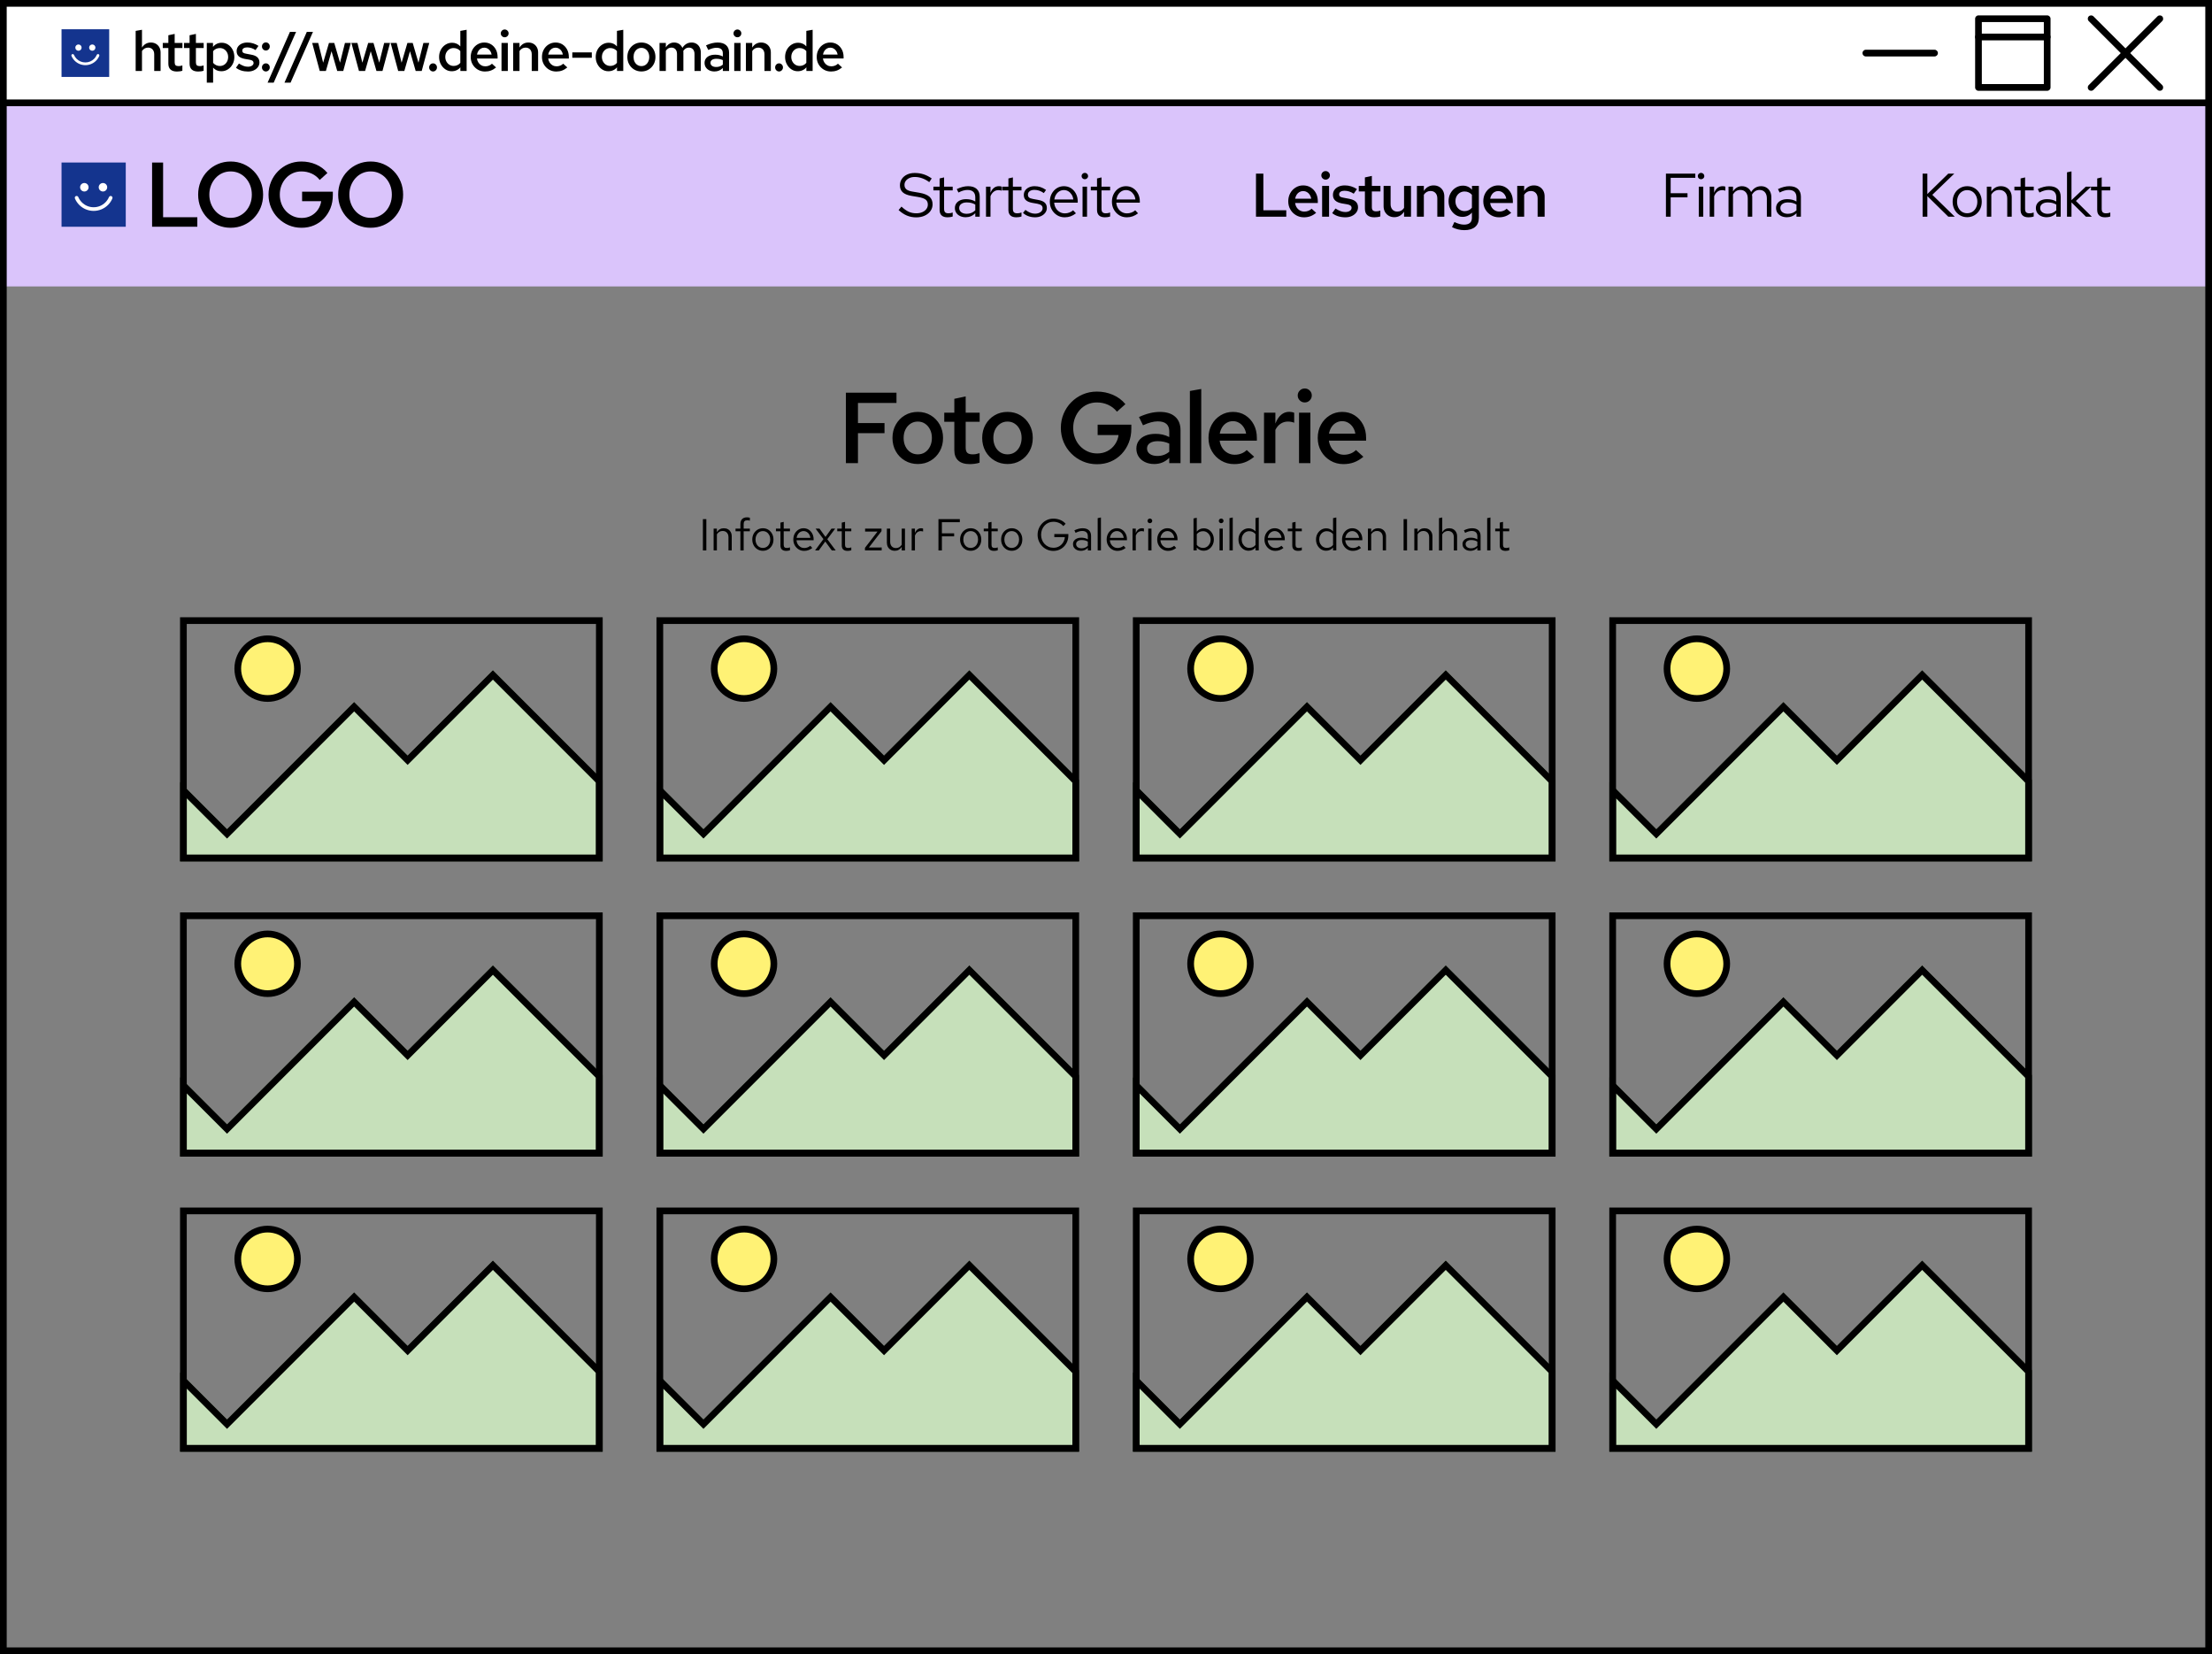 <?xml version="1.0" encoding="UTF-8"?>
<!DOCTYPE svg PUBLIC "-//W3C//DTD SVG 1.1//EN" "http://www.w3.org/Graphics/SVG/1.1/DTD/svg11.dtd">
<!-- Creator: CorelDRAW 2017 -->
<svg xmlns="http://www.w3.org/2000/svg" xml:space="preserve" width="144mm" height="107.662mm" version="1.1" style="shape-rendering:geometricPrecision; text-rendering:geometricPrecision; image-rendering:optimizeQuality; fill-rule:evenodd; clip-rule:evenodd"
viewBox="0 0 14400 10766.2"
 xmlns:xlink="http://www.w3.org/1999/xlink">
 <rect x="0" y="0" width="14400" height="10766.2" fill="#808080" stroke="none"/>
 <defs>
  <style type="text/css">
   <![CDATA[
    .fil3 {fill:black}
    .fil6 {fill:#14348E}
    .fil5 {fill:white}
    .fil1 {fill:black;fill-rule:nonzero}
    .fil2 {fill:#C6E0BA;fill-rule:nonzero}
    .fil0 {fill:#DAC4FB;fill-rule:nonzero}
    .fil4 {fill:#FFF275;fill-rule:nonzero}
    .fil7 {fill:white;fill-rule:nonzero}
   ]]>
  </style>
 </defs>
 <g id="Ebene_x0020_1">
  <g id="_1710939133696">
   <polygon class="fil0" points="21.83,1864.33 14378.21,1864.33 14378.21,669.35 21.83,669.35 "/>
   <path class="fil1" d="M21.83 647.52l14378.17 0 0 10118.69 -14400 0 0 -10118.69 21.83 0zm14334.52 43.65l-14312.69 0 0 10031.39 14312.69 0 0 -10031.39z"/>
   <path class="fil1" d="M5964.55 1414.74c-21.87,0 -42.15,-3.93 -60.82,-11.8 -18.67,-7.87 -36.67,-19.81 -54,-35.81l18.79 -22.4c16.81,15.73 32.61,26.94 47.42,33.61 14.81,6.66 31.27,10 49.41,10 14.4,0 27.27,-2.48 38.61,-7.4 11.33,-4.94 20.21,-11.68 26.6,-20.21 6.4,-8.54 9.61,-18.27 9.61,-29.21 0,-14.14 -4.67,-24.87 -14,-32.2 -9.34,-7.34 -25.48,-13.01 -48.42,-17.01l-45.21 -7.6c-25.6,-4.54 -44.34,-12.33 -56.21,-23.41 -11.87,-11.07 -17.81,-25.94 -17.81,-44.61 0,-15.73 4.07,-29.67 12.21,-41.81 8.13,-12.13 19.4,-21.67 33.81,-28.6 14.4,-6.94 31.07,-10.4 50,-10.4 20.81,0 40.15,2.87 58.02,8.6 17.87,5.73 35.48,14.73 52.81,27l-16 24.01c-14.41,-10.94 -29.6,-19.28 -45.62,-25.01 -16,-5.73 -32.27,-8.6 -48.81,-8.6 -13.06,0 -24.6,2.27 -34.6,6.81 -10.01,4.52 -17.88,10.66 -23.61,18.4 -5.73,7.73 -8.6,16.54 -8.6,26.41 0,12.26 4.14,21.86 12.41,28.8 8.27,6.93 21.73,11.87 40.4,14.81l44.81 7.6c29.88,5.33 51.55,13.94 65.02,25.8 13.46,11.87 20.21,28.34 20.21,49.41 0,16.27 -4.61,30.81 -13.81,43.61 -9.21,12.81 -21.81,22.87 -37.81,30.21 -16,7.33 -34.27,11 -54.81,11zm203.44 -0.4c-16.81,0 -29.54,-4.06 -38.21,-12.21 -8.67,-8.13 -13,-19.93 -13,-35.4l0 -127.63 -40.41 0 0 -24.01 40.41 0 0 -53.61 29.2 -6.79 0 60.4 56.02 0 0 24.01 -56.02 0 0 120.03c0,10.4 2.2,17.87 6.6,22.4 4.41,4.54 11.67,6.81 21.81,6.81 5.07,0 9.6,-0.4 13.6,-1.21 4,-0.79 8.67,-2.13 14.01,-4l0 26.02c-5.34,1.86 -10.94,3.19 -16.81,4 -5.86,0.79 -11.6,1.19 -17.2,1.19zm119.02 -0.4c-13.87,0 -26.14,-2.54 -36.81,-7.6 -10.67,-5.07 -19,-12.07 -25,-21 -6.01,-8.94 -9.01,-19.27 -9.01,-31.01 0,-11.74 3.07,-21.95 9.2,-30.61 6.14,-8.67 14.68,-15.4 25.61,-20.2 10.93,-4.81 23.74,-7.2 38.41,-7.2 11.2,0 21.81,1.2 31.81,3.6 10,2.4 19.27,6.27 27.81,11.6l0 -26.81c0,-16 -4.27,-28.08 -12.81,-36.21 -8.54,-8.13 -21.07,-12.2 -37.61,-12.2 -9.06,0 -18.33,1.33 -27.81,4 -9.46,2.67 -19.93,6.93 -31.4,12.81l-10.81 -22.41c26.15,-12.53 50.69,-18.8 73.63,-18.8 24.27,0 42.94,5.93 56,17.8 13.08,11.87 19.61,28.87 19.61,51.01l0 129.63 -28.8 0 0 -22.81c-8.54,8.81 -18.02,15.41 -28.41,19.81 -10.4,4.4 -21.61,6.6 -33.61,6.6zm-42.81 -60.41c0,11.47 4.47,20.67 13.4,27.6 8.93,6.94 20.74,10.41 35.41,10.41 10.94,0 21,-1.87 30.21,-5.6 9.2,-3.74 17.81,-9.34 25.81,-16.81l0 -37.61c-8.27,-4.8 -16.81,-8.33 -25.61,-10.6 -8.81,-2.27 -18.68,-3.4 -29.61,-3.4 -14.94,0 -26.94,3.27 -36.01,9.8 -9.06,6.54 -13.6,15.27 -13.6,26.21zm174.63 56.81l0 -195.25 29.21 0 0 40.02c5.07,-13.61 12.34,-24.21 21.8,-31.81 9.47,-7.61 20.34,-11.4 32.61,-11.4 3.47,0 6.66,0.19 9.6,0.6 2.94,0.4 5.87,1.13 8.81,2.19l0 26.41c-3.21,-1.06 -6.61,-1.93 -10.21,-2.6 -3.6,-0.66 -7,-1 -10.2,-1 -12.01,0 -22.47,3.47 -31.41,10.4 -8.93,6.94 -15.93,16.67 -21,29.21l0 133.23 -29.21 0zm197.04 4c-16.81,0 -29.54,-4.06 -38.21,-12.21 -8.67,-8.13 -13,-19.93 -13,-35.4l0 -127.63 -40.41 0 0 -24.01 40.41 0 0 -53.61 29.21 -6.79 0 60.4 56.01 0 0 24.01 -56.01 0 0 120.03c0,10.4 2.19,17.87 6.59,22.4 4.41,4.54 11.68,6.81 21.81,6.81 5.07,0 9.6,-0.4 13.6,-1.21 4,-0.79 8.67,-2.13 14.01,-4l0 26.02c-5.34,1.86 -10.94,3.19 -16.8,4 -5.87,0.79 -11.61,1.19 -17.21,1.19zm123.02 0c-16,0 -30.81,-2.46 -44.41,-7.4 -13.61,-4.93 -25.2,-12.06 -34.8,-21.41l15.6 -19.2c11.73,8.53 22.53,14.74 32.4,18.61 9.87,3.86 20,5.8 30.41,5.8 14.13,0 25.88,-3.34 35.21,-10.01 9.34,-6.66 14,-15.2 14,-25.6 0,-8 -2.73,-14.27 -8.2,-18.81 -5.47,-4.53 -14.47,-8 -27.01,-10.4l-32.01 -5.6c-18.94,-3.46 -32.86,-9.34 -41.8,-17.61 -8.94,-8.27 -13.41,-19.46 -13.41,-33.6 0,-11.21 3,-21.07 9,-29.61 6,-8.54 14.35,-15.27 25.01,-20.2 10.67,-4.94 22.8,-7.4 36.41,-7.4 13.33,0 26,1.93 38.01,5.79 12,3.88 24.13,10.08 36.4,18.61l-14.4 20.41c-10.14,-7.21 -20.27,-12.48 -30.41,-15.81 -10.13,-3.33 -20.4,-5 -30.8,-5 -12.8,0 -23.07,2.81 -30.81,8.4 -7.73,5.6 -11.6,13.2 -11.6,22.81 0,8 2.46,14.14 7.4,18.4 4.93,4.27 13.67,7.47 26.21,9.6l32.81 6c19.73,3.48 34.14,9.48 43.21,18.01 9.06,8.53 13.6,20.01 13.6,34.41 0,11.47 -3.33,21.81 -10,31 -6.67,9.21 -15.75,16.48 -27.21,21.81 -11.47,5.33 -24.41,8 -38.81,8zm192.24 0c-18.41,0 -34.81,-4.46 -49.21,-13.4 -14.41,-8.94 -25.93,-21 -34.61,-36.21 -8.67,-15.2 -13,-32.41 -13,-51.62 0,-19.46 4.07,-36.8 12.2,-52 8.13,-15.21 19.14,-27.21 33.01,-36.01 13.87,-8.8 29.34,-13.2 46.41,-13.2 17.34,0 32.75,4.33 46.21,13 13.47,8.67 24.14,20.47 32,35.41 7.88,14.94 11.81,31.61 11.81,50.01l0 8.8 -153.23 0c1.06,13.34 4.73,25.28 11,35.81 6.27,10.53 14.54,18.8 24.81,24.8 10.26,6 21.53,9.01 33.8,9.01 9.87,0 19.6,-1.8 29.21,-5.4 9.6,-3.61 17.74,-8.48 24.41,-14.61l18.4 19.61c-11.21,8.79 -22.81,15.33 -34.81,19.6 -12,4.27 -24.8,6.4 -38.41,6.4zm-67.62 -116.02l123.63 0c-1.33,-11.74 -4.86,-22.21 -10.6,-31.42 -5.73,-9.19 -12.94,-16.46 -21.61,-21.79 -8.66,-5.34 -18.33,-8.01 -29,-8.01 -10.67,0 -20.4,2.61 -29.21,7.8 -8.79,5.21 -16.06,12.41 -21.81,21.61 -5.73,9.2 -9.52,19.8 -11.4,31.81zm183.85 112.02l0 -195.25 29.19 0 0 195.25 -29.19 0zm14.4 -243.65c-5.61,0 -10.48,-2 -14.61,-6 -4.14,-4 -6.2,-8.94 -6.2,-14.81 0,-5.6 2.06,-10.47 6.2,-14.6 4.13,-4.13 9.13,-6.21 15,-6.21 5.87,0 10.88,2.08 15.01,6.21 4.14,4.13 6.2,9 6.2,14.6 0,5.87 -2.14,10.81 -6.4,14.81 -4.27,4 -9.33,6 -15.2,6zm131.02 247.65c-16.8,0 -29.54,-4.06 -38.21,-12.21 -8.67,-8.13 -13,-19.93 -13,-35.4l0 -127.63 -40.41 0 0 -24.01 40.41 0 0 -53.61 29.21 -6.79 0 60.4 56.02 0 0 24.01 -56.02 0 0 120.03c0,10.4 2.2,17.87 6.6,22.4 4.4,4.54 11.67,6.81 21.81,6.81 5.07,0 9.59,-0.4 13.59,-1.21 4,-0.79 8.68,-2.13 14.02,-4l0 26.02c-5.34,1.86 -10.94,3.19 -16.81,4 -5.87,0.79 -11.61,1.19 -17.21,1.19zm142.63 0c-18.41,0 -34.81,-4.46 -49.22,-13.4 -14.4,-8.94 -25.93,-21 -34.6,-36.21 -8.67,-15.2 -13,-32.41 -13,-51.62 0,-19.46 4.06,-36.8 12.2,-52 8.13,-15.21 19.13,-27.21 33.01,-36.01 13.87,-8.8 29.33,-13.2 46.41,-13.2 17.34,0 32.74,4.33 46.21,13 13.47,8.67 24.14,20.47 32,35.41 7.88,14.94 11.81,31.61 11.81,50.01l0 8.8 -153.23 0c1.06,13.34 4.73,25.28 11,35.81 6.27,10.53 14.53,18.8 24.8,24.8 10.27,6 21.54,9.01 33.81,9.01 9.87,0 19.6,-1.8 29.21,-5.4 9.6,-3.61 17.73,-8.48 24.41,-14.61l18.4 19.61c-11.21,8.79 -22.81,15.33 -34.81,19.6 -12,4.27 -24.81,6.4 -38.41,6.4zm-67.62 -116.02l123.63 0c-1.33,-11.74 -4.87,-22.21 -10.6,-31.42 -5.73,-9.19 -12.94,-16.46 -21.61,-21.79 -8.66,-5.34 -18.33,-8.01 -29,-8.01 -10.67,0 -20.41,2.61 -29.21,7.8 -8.79,5.21 -16.06,12.41 -21.81,21.61 -5.73,9.2 -9.52,19.8 -11.4,31.81zm3577.31 112.02l0 -280.07 191.24 0 0 27.21 -160.43 0 0 100.02 109.62 0 0 26.81 -109.62 0 0 126.03 -30.81 0zm213.85 0l0 -195.25 29.2 0 0 195.25 -29.2 0zm14.41 -243.65c-5.61,0 -10.48,-2 -14.61,-6 -4.14,-4 -6.2,-8.94 -6.2,-14.81 0,-5.6 2.06,-10.47 6.2,-14.6 4.13,-4.13 9.13,-6.21 15,-6.21 5.86,0 10.87,2.08 15.01,6.21 4.13,4.13 6.2,9 6.2,14.6 0,5.87 -2.14,10.81 -6.41,14.81 -4.27,4 -9.33,6 -15.19,6zm56.6 243.65l0 -195.25 29.21 0 0 40.02c5.07,-13.61 12.34,-24.21 21.8,-31.81 9.47,-7.61 20.35,-11.4 32.62,-11.4 3.46,0 6.66,0.19 9.59,0.6 2.94,0.4 5.87,1.13 8.81,2.19l0 26.41c-3.21,-1.06 -6.61,-1.93 -10.21,-2.6 -3.6,-0.66 -7,-1 -10.19,-1 -12.02,0 -22.48,3.47 -31.42,10.4 -8.93,6.94 -15.93,16.67 -21,29.21l0 133.23 -29.21 0zm122.62 0l0 -195.25 29.21 0 0 30.41c7.47,-11.2 16,-19.6 25.61,-25.2 9.6,-5.61 20.4,-8.4 32.4,-8.4 13.87,0 26.01,3.4 36.41,10.2 10.4,6.8 18.27,16.07 23.61,27.8 7.73,-12.54 17,-22 27.81,-28.4 10.79,-6.41 23.27,-9.6 37.4,-9.6 13.07,0 24.6,3.06 34.61,9.2 10.01,6.13 17.8,14.6 23.41,25.4 5.6,10.81 8.39,23.4 8.39,37.81l0 126.03 -29.2 0 0 -118.83c0,-17.07 -4.26,-30.53 -12.8,-40.4 -8.54,-9.88 -20.27,-14.81 -35.21,-14.81 -10.14,0 -19.27,2.54 -27.41,7.6 -8.13,5.07 -15.27,12.81 -21.4,23.21 0.54,2.67 0.93,5.46 1.2,8.4 0.26,2.93 0.4,5.87 0.4,8.8l0 126.03 -29.21 0 0 -118.83c0,-17.07 -4.33,-30.53 -13,-40.4 -8.67,-9.88 -20.47,-14.81 -35.41,-14.81 -20,0 -35.88,9.6 -47.61,28.81l0 145.23 -29.21 0zm380.29 3.6c-13.87,0 -26.14,-2.54 -36.81,-7.6 -10.67,-5.07 -19,-12.07 -25,-21 -6.02,-8.94 -9.02,-19.27 -9.02,-31.01 0,-11.74 3.08,-21.95 9.21,-30.61 6.14,-8.67 14.67,-15.4 25.6,-20.2 10.94,-4.81 23.75,-7.2 38.42,-7.2 11.2,0 21.8,1.2 31.81,3.6 10,2.4 19.27,6.27 27.8,11.6l0 -26.81c0,-16 -4.27,-28.08 -12.8,-36.21 -8.54,-8.13 -21.08,-12.2 -37.61,-12.2 -9.07,0 -18.34,1.33 -27.81,4 -9.47,2.67 -19.93,6.93 -31.41,12.81l-10.8 -22.41c26.14,-12.53 50.68,-18.8 73.62,-18.8 24.27,0 42.95,5.93 56.01,17.8 13.07,11.87 19.61,28.87 19.61,51.01l0 129.63 -28.81 0 0 -22.81c-8.53,8.81 -18.01,15.41 -28.4,19.81 -10.41,4.4 -21.61,6.6 -33.61,6.6zm-42.81 -60.41c0,11.47 4.46,20.67 13.4,27.6 8.93,6.94 20.73,10.41 35.41,10.41 10.94,0 21,-1.87 30.21,-5.6 9.19,-3.74 17.8,-9.34 25.8,-16.81l0 -37.61c-8.27,-4.8 -16.8,-8.33 -25.61,-10.6 -8.8,-2.27 -18.67,-3.4 -29.6,-3.4 -14.94,0 -26.94,3.27 -36.01,9.8 -9.07,6.54 -13.6,15.27 -13.6,26.21zm926.04 56.81l0 -280.07 30.81 0 0 132.84 136.02 -132.84 39.21 0 -142.83 137.63 146.04 142.44 -42.02 0 -136.42 -134.03 0 134.03 -30.81 0zm290.26 3.2c-17.87,0 -34.01,-4.39 -48.41,-13.2 -14.4,-8.8 -25.73,-20.81 -34,-36.01 -8.27,-15.2 -12.41,-32.41 -12.41,-51.61 0,-19.21 4.14,-36.41 12.41,-51.61 8.27,-15.21 19.6,-27.21 34,-36.01 14.4,-8.8 30.54,-13.2 48.41,-13.2 18.14,0 34.34,4.4 48.61,13.2 14.27,8.8 25.54,20.8 33.81,36.01 8.27,15.2 12.4,32.4 12.4,51.61 0,19.2 -4.13,36.41 -12.4,51.61 -8.27,15.2 -19.54,27.21 -33.81,36.01 -14.27,8.81 -30.47,13.2 -48.61,13.2zm-0.39 -25.6c13.06,0 24.6,-3.21 34.6,-9.6 10,-6.4 17.8,-15.34 23.4,-26.81 5.61,-11.47 8.4,-24.4 8.4,-38.81 0,-14.4 -2.86,-27.34 -8.59,-38.82 -5.74,-11.46 -13.54,-20.4 -23.41,-26.79 -9.87,-6.4 -21.21,-9.61 -34.01,-9.61 -12.8,0 -24.2,3.27 -34.2,9.8 -10.01,6.54 -17.81,15.47 -23.41,26.81 -5.61,11.33 -8.4,24.21 -8.4,38.61 0,14.41 2.79,27.34 8.4,38.81 5.6,11.47 13.4,20.41 23.41,26.81 10,6.39 21.27,9.6 33.81,9.6zm128.21 22.4l0 -195.25 29.21 0 0 31.62c7.48,-11.75 16.41,-20.48 26.81,-26.21 10.4,-5.74 22.14,-8.6 35.21,-8.6 14.14,0 26.48,3 37,9 10.54,6 18.81,14.4 24.81,25.21 6,10.79 9,23.4 9,37.81l0 126.42 -29.2 0 0 -118.02c0,-17.34 -4.74,-31.01 -14.2,-41.02 -9.47,-10 -22.21,-15 -38.21,-15 -10.68,0 -20.41,2.54 -29.21,7.6 -8.8,5.07 -16.14,12.54 -22.01,22.41l0 144.03 -29.21 0zm271.06 4c-16.8,0 -29.54,-4.06 -38.21,-12.21 -8.67,-8.13 -13,-19.93 -13,-35.4l0 -127.63 -40.4 0 0 -24.01 40.4 0 0 -53.61 29.21 -6.79 0 60.4 56.02 0 0 24.01 -56.02 0 0 120.03c0,10.4 2.2,17.87 6.6,22.4 4.4,4.54 11.67,6.81 21.81,6.81 5.07,0 9.6,-0.4 13.6,-1.21 4,-0.79 8.67,-2.13 14.01,-4l0 26.02c-5.34,1.86 -10.94,3.19 -16.81,4 -5.87,0.79 -11.61,1.19 -17.21,1.19zm119.03 -0.4c-13.87,0 -26.14,-2.54 -36.81,-7.6 -10.67,-5.07 -19,-12.07 -25,-21 -6.02,-8.94 -9.02,-19.27 -9.02,-31.01 0,-11.74 3.08,-21.95 9.21,-30.61 6.14,-8.67 14.67,-15.4 25.6,-20.2 10.94,-4.81 23.75,-7.2 38.42,-7.2 11.2,0 21.8,1.2 31.81,3.6 10,2.4 19.27,6.27 27.8,11.6l0 -26.81c0,-16 -4.27,-28.08 -12.8,-36.21 -8.54,-8.13 -21.08,-12.2 -37.61,-12.2 -9.07,0 -18.34,1.33 -27.81,4 -9.47,2.67 -19.93,6.93 -31.41,12.81l-10.8 -22.41c26.14,-12.53 50.68,-18.8 73.62,-18.8 24.27,0 42.95,5.93 56.01,17.8 13.07,11.87 19.61,28.87 19.61,51.01l0 129.63 -28.81 0 0 -22.81c-8.53,8.81 -18.01,15.41 -28.4,19.81 -10.41,4.4 -21.61,6.6 -33.61,6.6zm-42.81 -60.41c0,11.47 4.46,20.67 13.4,27.6 8.93,6.94 20.73,10.41 35.41,10.41 10.94,0 21,-1.87 30.21,-5.6 9.19,-3.74 17.8,-9.34 25.8,-16.81l0 -37.61c-8.27,-4.8 -16.8,-8.33 -25.61,-10.6 -8.8,-2.27 -18.67,-3.4 -29.6,-3.4 -14.94,0 -26.94,3.27 -36.01,9.8 -9.07,6.54 -13.6,15.27 -13.6,26.21zm174.62 56.81l0 -288.86 29.21 -6 0 187.23 92.83 -87.62 35.21 0 -99.23 92.83 103.63 102.42 -38.42 0 -94.02 -93.22 0 93.22 -29.21 0zm247.86 4c-16.8,0 -29.54,-4.06 -38.21,-12.21 -8.67,-8.13 -13,-19.93 -13,-35.4l0 -127.63 -40.4 0 0 -24.01 40.4 0 0 -53.61 29.21 -6.79 0 60.4 56.02 0 0 24.01 -56.02 0 0 120.03c0,10.4 2.2,17.87 6.6,22.4 4.4,4.54 11.67,6.81 21.81,6.81 5.07,0 9.6,-0.4 13.6,-1.21 4,-0.79 8.67,-2.13 14.01,-4l0 26.02c-5.34,1.86 -10.94,3.19 -16.81,4 -5.86,0.79 -11.61,1.19 -17.21,1.19zm-5527.52 -4l0 -280.07 48 0 0 238.46 149.24 0 0 41.61 -197.24 0zm312.5 4c-19.21,0 -36.54,-4.6 -52.02,-13.8 -15.47,-9.2 -27.74,-21.6 -36.81,-37.21 -9.06,-15.6 -13.6,-33.28 -13.6,-53.01 0,-19.74 4.27,-37.34 12.81,-52.82 8.52,-15.46 20.2,-27.8 35,-37 14.81,-9.2 31.27,-13.81 49.41,-13.81 18.67,0 35.15,4.54 49.42,13.61 14.27,9.06 25.46,21.33 33.6,36.81 8.14,15.46 12.2,33.2 12.2,53.21l0 10.8 -148.03 0c1.6,10.93 5.13,20.61 10.61,29.01 5.46,8.4 12.53,15 21.2,19.81 8.67,4.79 18.07,7.19 28.21,7.19 9.33,0 18.2,-1.67 26.6,-5 8.4,-3.33 15.4,-7.94 21.01,-13.8l29.6 26.8c-12.27,10.14 -24.74,17.54 -37.41,22.21 -12.67,4.67 -26.6,7 -41.8,7zm-57.62 -121.23l104.83 0c-1.6,-9.6 -4.87,-18.13 -9.81,-25.6 -4.93,-7.47 -11.06,-13.34 -18.4,-17.61 -7.33,-4.27 -15.41,-6.4 -24.21,-6.4 -8.8,0 -16.87,2.07 -24.2,6.21 -7.34,4.13 -13.4,9.93 -18.21,17.4 -4.8,7.46 -8.13,16.14 -10,26zm175.67 117.23l0 -200.44 45.21 0 0 200.44 -45.21 0zm22.79 -241.25c-7.73,0 -14.33,-2.74 -19.79,-8.21 -5.48,-5.46 -8.21,-11.94 -8.21,-19.4 0,-7.73 2.73,-14.33 8.21,-19.81 5.46,-5.46 12.06,-8.19 19.79,-8.19 7.75,0 14.35,2.73 19.81,8.19 5.48,5.48 8.21,11.94 8.21,19.41 0,7.73 -2.73,14.34 -8.21,19.8 -5.46,5.47 -12.06,8.21 -19.81,8.21zm128.86 245.25c-17.06,0 -33,-2.33 -47.81,-7 -14.8,-4.67 -27.53,-11.4 -38.21,-20.21l21.21 -30c13.33,8.27 24.87,14.14 34.6,17.6 9.75,3.47 19.68,5.21 29.81,5.21 12.01,0 21.75,-2.54 29.21,-7.6 7.48,-5.08 11.21,-11.61 11.21,-19.61 0,-6.14 -2.21,-11 -6.61,-14.6 -4.39,-3.61 -11.53,-6.34 -21.41,-8.21l-35.2 -6c-19.47,-3.73 -34.01,-10.13 -43.61,-19.21 -9.61,-9.06 -14.4,-21.06 -14.4,-36 0,-12.54 3.27,-23.41 9.8,-32.61 6.53,-9.2 15.6,-16.41 27.2,-21.6 11.61,-5.21 25.14,-7.81 40.61,-7.81 13.87,0 27.35,2 40.41,6 13.07,4 25.88,10 38.42,18.01l-21.21 30.01c-10.14,-6.67 -20.21,-11.54 -30.21,-14.6 -10,-3.07 -20.07,-4.61 -30.21,-4.61 -10.4,0 -18.73,2.07 -25,6.21 -6.27,4.13 -9.41,9.79 -9.41,17 0,6.4 2.08,11.27 6.21,14.6 4.14,3.34 11.4,5.8 21.8,7.4l35.61 6.8c20,3.47 34.88,9.81 44.61,19.01 9.74,9.2 14.6,21.4 14.6,36.61 0,12.27 -3.6,23.33 -10.8,33.21 -7.2,9.87 -16.93,17.67 -29.2,23.4 -12.27,5.74 -26.27,8.6 -42.02,8.6zm188.48 0c-20.27,0 -35.61,-4.73 -46.01,-14.21 -10.4,-9.46 -15.61,-23.4 -15.61,-41.8l0 -112.43 -40 0 0 -36 40 0 0 -55.21 45.21 -9.61 0 64.82 56.02 0 0 36 -56.02 0 0 102.42c0,9.87 2.21,16.88 6.61,21.01 4.39,4.13 11.53,6.2 21.41,6.2 4.52,0 8.73,-0.33 12.59,-1 3.87,-0.67 8.74,-1.93 14.6,-3.8l0 38.01c-5.59,1.87 -11.92,3.27 -19,4.2 -7.06,0.94 -13.67,1.4 -19.8,1.4zm130.05 -0.8c-13.87,0 -26,-3.06 -36.41,-9.2 -10.4,-6.13 -18.61,-14.54 -24.61,-25.21 -6,-10.67 -9,-23.07 -9,-37.21l0 -132.02 45.62 0 0 118.82c0,14.68 3.92,26.41 11.8,35.21 7.87,8.8 18.6,13.2 32.2,13.2 9.07,0 17.28,-2 24.61,-6 7.33,-4 13.67,-10 19,-18l0 -143.23 45.21 0 0 200.44 -45.21 0 0 -32.4c-7.73,11.73 -16.94,20.6 -27.6,26.6 -10.67,6 -22.54,9 -35.61,9zm146.86 -3.2l0 -200.44 45.21 0 0 32.81c7.74,-12.01 16.94,-21.02 27.61,-27.02 10.67,-6 22.68,-9 36.01,-9 13.61,0 25.61,3 36.01,9 10.4,6 18.6,14.34 24.6,25.02 6,10.66 9,23.19 9,37.6l0 132.03 -45.6 0 0 -119.23c0,-14.67 -4,-26.34 -12.01,-35 -8,-8.67 -18.66,-13 -32.01,-13 -9.07,0 -17.27,2.06 -24.6,6.19 -7.34,4.14 -13.67,10.21 -19.01,18.21l0 142.83 -45.21 0zm308.91 87.62c-14.14,0 -28.15,-1.73 -42.02,-5.2 -13.86,-3.46 -26.67,-8.27 -38.4,-14.4l15.6 -33.21c12,5.6 23.01,9.8 33.01,12.6 10,2.8 19.94,4.2 29.81,4.2 16.8,0 29.54,-3.73 38.21,-11.2 8.66,-7.47 13,-18.54 13,-33.21l0 -34.01c-7.21,8.81 -16.14,15.68 -26.81,20.61 -10.67,4.93 -22.27,7.4 -34.8,7.4 -16.81,0 -32.02,-4.6 -45.62,-13.8 -13.6,-9.21 -24.47,-21.47 -32.61,-36.81 -8.13,-15.34 -12.2,-32.47 -12.2,-51.41 0,-18.94 4.14,-36.01 12.41,-51.21 8.27,-15.2 19.54,-27.35 33.8,-36.41 14.27,-9.07 30.08,-13.61 47.41,-13.61 11.73,0 22.67,2.27 32.81,6.8 10.13,4.54 18.81,11.21 26.01,20.01l0 -25.2 44.81 0 0 207.64c0,25.88 -8.13,45.74 -24.4,59.61 -16.27,13.88 -39.62,20.81 -70.02,20.81zm1.6 -124.02c9.6,0 18.54,-1.94 26.8,-5.81 8.27,-3.87 15.2,-9.27 20.81,-16.21l0 -84.02c-5.87,-6.92 -12.94,-12.27 -21.21,-16 -8.27,-3.73 -17.07,-5.6 -26.4,-5.6 -11.47,0 -21.68,2.74 -30.61,8.2 -8.93,5.48 -16.01,12.94 -21.2,22.42 -5.21,9.46 -7.81,20.46 -7.81,33 0,12 2.6,22.87 7.81,32.61 5.19,9.73 12.27,17.4 21.2,23 8.93,5.6 19.14,8.41 30.61,8.41zm224.07 40.4c-19.21,0 -36.54,-4.6 -52.01,-13.8 -15.47,-9.2 -27.74,-21.6 -36.81,-37.21 -9.06,-15.6 -13.6,-33.28 -13.6,-53.01 0,-19.74 4.27,-37.34 12.8,-52.82 8.53,-15.46 20.2,-27.8 35.01,-37 14.8,-9.2 31.27,-13.81 49.4,-13.81 18.68,0 35.15,4.54 49.42,13.61 14.27,9.06 25.47,21.33 33.6,36.81 8.15,15.46 12.21,33.2 12.21,53.21l0 10.8 -148.03 0c1.59,10.93 5.13,20.61 10.6,29.01 5.47,8.4 12.53,15 21.2,19.81 8.67,4.79 18.08,7.19 28.21,7.19 9.33,0 18.21,-1.67 26.6,-5 8.41,-3.33 15.41,-7.94 21.01,-13.8l29.61 26.8c-12.27,10.14 -24.74,17.54 -37.41,22.21 -12.67,4.67 -26.6,7 -41.81,7zm-57.61 -121.23l104.82 0c-1.6,-9.6 -4.86,-18.13 -9.8,-25.6 -4.93,-7.47 -11.07,-13.34 -18.41,-17.61 -7.33,-4.27 -15.4,-6.4 -24.21,-6.4 -8.79,0 -16.86,2.07 -24.19,6.21 -7.34,4.13 -13.41,9.93 -18.21,17.4 -4.81,7.46 -8.14,16.14 -10,26zm176.06 117.23l0 -200.44 45.21 0 0 32.81c7.74,-12.01 16.94,-21.02 27.61,-27.02 10.67,-6 22.67,-9 36,-9 13.61,0 25.61,3 36.02,9 10.4,6 18.6,14.34 24.6,25.02 6,10.66 9,23.19 9,37.6l0 132.03 -45.6 0 0 -119.23c0,-14.67 -4.01,-26.34 -12.02,-35 -8,-8.67 -18.66,-13 -32,-13 -9.07,0 -17.27,2.06 -24.6,6.19 -7.34,4.14 -13.67,10.21 -19.01,18.21l0 142.83 -45.21 0z"/>
   <path class="fil1" d="M5506.72 3014.26l0 -458.3 329.33 0 0 66.78 -250.76 0 0 130.95 172.84 0 0 65.47 -172.84 0 0 195.1 -78.57 0zm468.16 5.9c-30.99,0 -59.03,-7.43 -84.13,-22.27 -25.09,-14.84 -44.85,-35.03 -59.25,-60.56 -14.4,-25.54 -21.6,-54.45 -21.6,-86.75 0,-32.3 7.2,-61.21 21.6,-86.75 14.4,-25.53 34.04,-45.72 58.92,-60.56 24.88,-14.84 53.04,-22.26 84.46,-22.26 31.43,0 59.46,7.42 84.13,22.26 24.66,14.84 44.2,35.03 58.6,60.56 14.4,25.54 21.6,54.45 21.6,86.75 0,32.3 -7.2,61.21 -21.6,86.75 -14.4,25.53 -33.94,45.72 -58.6,60.56 -24.67,14.84 -52.7,22.27 -84.13,22.27zm0 -62.87c17.89,0 33.72,-4.57 47.46,-13.74 13.76,-9.17 24.56,-21.93 32.42,-38.3 7.86,-16.36 11.78,-34.59 11.78,-54.67 0,-20.52 -3.92,-38.73 -11.78,-54.66 -7.86,-15.93 -18.66,-28.59 -32.42,-37.98 -13.74,-9.38 -29.57,-14.08 -47.46,-14.08 -17.89,0 -33.82,4.7 -47.79,14.08 -13.97,9.39 -24.88,22.05 -32.74,37.98 -7.86,15.93 -11.78,34.14 -11.78,54.66 0,20.52 3.92,38.85 11.78,55 7.86,16.14 18.77,28.8 32.74,37.97 13.97,9.17 29.9,13.74 47.79,13.74zm338.52 63.52c-33.16,0 -58.26,-7.75 -75.28,-23.24 -17.02,-15.5 -25.54,-38.31 -25.54,-68.42l0 -183.98 -65.47 0 0 -58.92 65.47 0 0 -90.35 73.99 -15.72 0 106.07 90.99 0 0 58.92 -90.99 0 0 167.6c0,16.16 3.48,27.62 10.47,34.38 6.98,6.76 18.77,10.14 35.36,10.14 7.41,0 14.29,-0.53 20.62,-1.62 6.33,-1.1 14.29,-3.17 23.9,-6.23l0 62.2c-9.17,3.05 -19.54,5.35 -31.11,6.88 -11.57,1.52 -22.36,2.29 -32.41,2.29zm245.56 -0.65c-30.99,0 -59.03,-7.43 -84.13,-22.27 -25.09,-14.84 -44.85,-35.03 -59.25,-60.56 -14.4,-25.54 -21.6,-54.45 -21.6,-86.75 0,-32.3 7.2,-61.21 21.6,-86.75 14.4,-25.53 34.04,-45.72 58.92,-60.56 24.88,-14.84 53.04,-22.26 84.46,-22.26 31.43,0 59.46,7.42 84.13,22.26 24.66,14.84 44.2,35.03 58.6,60.56 14.4,25.54 21.6,54.45 21.6,86.75 0,32.3 -7.2,61.21 -21.6,86.75 -14.4,25.53 -33.94,45.72 -58.6,60.56 -24.67,14.84 -52.7,22.27 -84.13,22.27zm0 -62.87c17.89,0 33.72,-4.57 47.46,-13.74 13.76,-9.17 24.56,-21.93 32.42,-38.3 7.86,-16.36 11.78,-34.59 11.78,-54.67 0,-20.52 -3.92,-38.73 -11.78,-54.66 -7.86,-15.93 -18.66,-28.59 -32.42,-37.98 -13.74,-9.38 -29.57,-14.08 -47.46,-14.08 -17.89,0 -33.82,4.7 -47.79,14.08 -13.97,9.39 -24.88,22.05 -32.74,37.98 -7.86,15.93 -11.78,34.14 -11.78,54.66 0,20.52 3.92,38.85 11.78,55 7.86,16.14 18.77,28.8 32.74,37.97 13.97,9.17 29.9,13.74 47.79,13.74zm582.75 64.18c-33.18,0 -63.95,-6.12 -92.32,-18.35 -28.38,-12.21 -53.36,-29.12 -74.97,-50.73 -21.6,-21.6 -38.41,-46.7 -50.41,-75.29 -12,-28.59 -18,-59.25 -18,-91.99 0,-32.73 6,-63.4 18,-91.99 12,-28.59 28.7,-53.68 50.09,-75.28 21.38,-21.61 46.26,-38.52 74.64,-50.75 28.36,-12.22 59.14,-18.33 92.31,-18.33 36.66,0 71.25,6.99 103.77,20.95 32.52,13.97 59.69,34.27 81.51,60.89l-54.99 49.1c-15.72,-19.64 -34.92,-34.58 -57.62,-44.84 -22.7,-10.26 -46.92,-15.39 -72.67,-15.39 -22.26,0 -42.78,4.15 -61.55,12.44 -18.76,8.29 -35.02,19.97 -48.78,35.02 -13.74,15.07 -24.54,32.64 -32.4,52.71 -7.86,20.08 -11.79,41.9 -11.79,65.47 0,23.57 3.93,45.5 11.79,65.8 7.86,20.29 18.88,37.86 33.06,52.7 14.19,14.85 30.67,26.52 49.43,35.03 18.77,8.51 39.5,12.77 62.2,12.77 24.44,0 46.48,-5.13 66.12,-15.39 19.65,-10.25 35.91,-24.56 48.78,-42.89 12.88,-18.33 20.84,-38.84 23.9,-61.54l-136.18 0 0 -67.43 219.32 0 0 25.53c0,33.18 -5.56,63.73 -16.69,91.66 -11.13,27.94 -26.73,52.49 -46.81,73.66 -20.08,21.16 -43.65,37.54 -70.7,49.1 -27.07,11.57 -56.75,17.36 -89.04,17.36zm372.56 -1.31c-22.69,0 -42.88,-4.26 -60.56,-12.78 -17.68,-8.5 -31.43,-20.29 -41.25,-35.35 -9.82,-15.06 -14.73,-32.41 -14.73,-52.05 0,-19.64 5.13,-36.66 15.38,-51.07 10.26,-14.4 24.78,-25.53 43.54,-33.39 18.77,-7.86 41.03,-11.79 66.78,-11.79 15.28,0 30.34,1.64 45.18,4.92 14.84,3.27 29.24,8.62 43.22,16.03l0 -36.66c0,-21.82 -6.23,-38.19 -18.67,-49.1 -12.44,-10.91 -31.32,-16.37 -56.63,-16.37 -13.53,0 -28.05,2.08 -43.54,6.23 -15.5,4.14 -32.84,10.58 -52.05,19.31l-26.19 -53.69c48.02,-22.26 93.4,-33.39 136.18,-33.39 42.78,0 75.84,10.37 99.19,31.1 23.35,20.74 35.03,50.08 35.03,88.05l0 214.1 -73.32 0 0 -34.05c-13.98,13.53 -29.04,23.57 -45.18,30.12 -16.15,6.55 -33.62,9.83 -52.38,9.83zm-47.14 -101.49c0,15.28 6.11,27.28 18.33,36.01 12.22,8.73 28.59,13.09 49.11,13.09 14.84,0 28.69,-2.29 41.57,-6.87 12.88,-4.59 24.77,-11.46 35.69,-20.63l0 -53.02c-11.36,-5.24 -23.14,-9.17 -35.36,-11.79 -12.23,-2.62 -25.54,-3.93 -39.94,-3.93 -21.38,0 -38.3,4.15 -50.74,12.44 -12.44,8.3 -18.66,19.86 -18.66,34.7zm278.95 95.59l0 -469.43 73.98 -13.1 0 482.53 -73.98 0zm288.77 6.55c-31.43,0 -59.8,-7.53 -85.11,-22.59 -25.33,-15.06 -45.4,-35.36 -60.24,-60.89 -14.84,-25.54 -22.26,-54.45 -22.26,-86.75 0,-32.3 6.98,-61.11 20.95,-86.42 13.96,-25.31 33.06,-45.5 57.29,-60.56 24.22,-15.06 51.17,-22.59 80.85,-22.59 30.55,0 57.5,7.42 80.86,22.26 23.35,14.84 41.68,34.92 54.99,60.23 13.31,25.32 19.97,54.35 19.97,87.08l0 17.67 -242.24 0c2.62,17.9 8.4,33.73 17.35,47.47 8.95,13.76 20.51,24.55 34.7,32.41 14.18,7.85 29.57,11.78 46.16,11.78 15.28,0 29.78,-2.72 43.54,-8.17 13.74,-5.46 25.21,-12.99 34.37,-22.59l48.45 43.86c-20.08,16.59 -40.49,28.7 -61.22,36.34 -20.74,7.64 -43.53,11.46 -68.41,11.46zm-94.28 -198.39l171.53 0c-2.62,-15.71 -7.97,-29.67 -16.04,-41.9 -8.07,-12.21 -18.11,-21.81 -30.12,-28.8 -12,-6.98 -25.2,-10.48 -39.61,-10.48 -14.4,0 -27.61,3.39 -39.61,10.16 -12,6.76 -21.93,16.26 -29.79,28.47 -7.85,12.22 -13.31,26.41 -16.36,42.55zm288.11 191.84l0 -328.01 73.99 0 0 70.7c9.6,-24.87 22.03,-43.86 37.31,-56.95 15.28,-13.09 32.95,-19.64 53.04,-19.64 6.1,0.43 11.56,0.98 16.36,1.64 4.81,0.65 10.04,2.29 15.71,4.91l0 64.81c-5.67,-2.62 -12.11,-4.58 -19.31,-5.89 -7.2,-1.31 -14.3,-1.97 -21.28,-1.97 -17.9,0 -33.93,4.8 -48.12,14.4 -14.18,9.61 -25.42,22.92 -33.71,39.95l0 216.05 -73.99 0zm227.89 0l0 -328.01 73.98 0 0 328.01 -73.98 0zm37.31 -394.79c-12.66,0 -23.45,-4.47 -32.4,-13.42 -8.95,-8.95 -13.42,-19.54 -13.42,-31.75 0,-12.67 4.47,-23.46 13.42,-32.41 8.95,-8.95 19.74,-13.42 32.4,-13.42 12.67,0 23.46,4.47 32.41,13.42 8.95,8.95 13.42,19.53 13.42,31.75 0,12.66 -4.47,23.46 -13.42,32.41 -8.95,8.95 -19.74,13.42 -32.41,13.42zm252.11 401.34c-31.42,0 -59.8,-7.53 -85.11,-22.59 -25.32,-15.06 -45.4,-35.36 -60.23,-60.89 -14.85,-25.54 -22.26,-54.45 -22.26,-86.75 0,-32.3 6.98,-61.11 20.95,-86.42 13.96,-25.31 33.05,-45.5 57.28,-60.56 24.22,-15.06 51.17,-22.59 80.86,-22.59 30.55,0 57.5,7.42 80.85,22.26 23.35,14.84 41.69,34.92 55,60.23 13.31,25.32 19.97,54.35 19.97,87.08l0 17.67 -242.24 0c2.61,17.9 8.4,33.73 17.35,47.47 8.95,13.76 20.51,24.55 34.69,32.41 14.19,7.85 29.57,11.78 46.16,11.78 15.28,0 29.79,-2.72 43.54,-8.17 13.75,-5.46 25.21,-12.99 34.38,-22.59l48.44 43.86c-20.08,16.59 -40.48,28.7 -61.22,36.34 -20.73,7.64 -43.53,11.46 -68.41,11.46zm-94.27 -198.39l171.53 0c-2.62,-15.71 -7.97,-29.67 -16.04,-41.9 -8.08,-12.21 -18.12,-21.81 -30.12,-28.8 -12,-6.98 -25.21,-10.48 -39.61,-10.48 -14.41,0 -27.61,3.39 -39.62,10.16 -12,6.76 -21.93,16.26 -29.78,28.47 -7.86,12.22 -13.31,26.41 -16.36,42.55z"/>
   <path class="fil1" d="M4575.8 3582.53l0 -203.68 22.41 0 0 203.68 -22.41 0zm69.84 0l0 -141.99 21.23 0 0 22.98c5.44,-8.54 11.93,-14.89 19.5,-19.05 7.57,-4.18 16.1,-6.26 25.6,-6.26 10.28,0 19.26,2.19 26.92,6.55 7.66,4.36 13.67,10.47 18.05,18.33 4.36,7.85 6.54,17.02 6.54,27.5l0 91.94 -21.25 0 0 -85.83c0,-12.61 -3.44,-22.56 -10.33,-29.83 -6.88,-7.28 -16.14,-10.92 -27.78,-10.92 -7.76,0 -14.84,1.85 -21.24,5.54 -6.41,3.68 -11.74,9.11 -16.01,16.29l0 104.75 -21.23 0zm174.28 0l0 -124.53 -31.71 0 0 -17.46 31.71 0 0 -29.68c0,-13.97 3.69,-24.74 11.06,-32.31 7.38,-7.55 17.85,-11.34 31.43,-11.34 3.88,0 7.41,0.2 10.62,0.58 3.2,0.39 6.06,1.07 8.58,2.04l0 19.2c-3.11,-0.97 -5.91,-1.65 -8.44,-2.03 -2.52,-0.39 -5.43,-0.59 -8.73,-0.59 -8.14,0 -14.06,1.99 -17.74,5.97 -3.69,3.98 -5.53,10.23 -5.53,18.76l0 29.4 40.44 0 0 17.46 -40.44 0 0 124.53 -21.25 0zm146.37 2.33c-12.99,0 -24.73,-3.2 -35.2,-9.61 -10.48,-6.39 -18.73,-15.12 -24.74,-26.18 -6.02,-11.06 -9.02,-23.57 -9.02,-37.53 0,-13.97 3,-26.48 9.02,-37.54 6.01,-11.06 14.26,-19.79 24.74,-26.19 10.47,-6.4 22.21,-9.6 35.2,-9.6 13.19,0 24.98,3.2 35.35,9.6 10.38,6.4 18.58,15.13 24.59,26.19 6.01,11.06 9.02,23.57 9.02,37.54 0,13.96 -3.01,26.47 -9.02,37.53 -6.01,11.06 -14.21,19.79 -24.59,26.18 -10.37,6.41 -22.16,9.61 -35.35,9.61zm-0.29 -18.62c9.5,0 17.9,-2.33 25.17,-6.99 7.27,-4.65 12.95,-11.15 17.02,-19.49 4.07,-8.35 6.11,-17.75 6.11,-28.22 0,-10.48 -2.08,-19.89 -6.26,-28.23 -4.16,-8.34 -9.84,-14.84 -17.02,-19.5 -7.18,-4.65 -15.42,-6.98 -24.73,-6.98 -9.31,0 -17.6,2.38 -24.88,7.13 -7.27,4.75 -12.94,11.25 -17.02,19.49 -4.08,8.25 -6.11,17.61 -6.11,28.09 0,10.47 2.03,19.87 6.11,28.22 4.08,8.34 9.75,14.84 17.02,19.49 7.28,4.66 15.47,6.99 24.59,6.99zm151.89 19.2c-12.22,0 -21.49,-2.96 -27.79,-8.88 -6.31,-5.9 -9.45,-14.49 -9.45,-25.74l0 -92.82 -29.4 0 0 -17.46 29.4 0 0 -38.99 21.24 -4.95 0 43.94 40.73 0 0 17.46 -40.73 0 0 87.29c0,7.56 1.6,12.99 4.79,16.29 3.21,3.3 8.5,4.95 15.86,4.95 3.69,0 6.99,-0.29 9.9,-0.87 2.91,-0.58 6.31,-1.55 10.18,-2.91l0 18.91c-3.87,1.36 -7.96,2.33 -12.22,2.92 -4.26,0.57 -8.44,0.86 -12.51,0.86zm116.97 0c-13.38,0 -25.31,-3.25 -35.79,-9.74 -10.47,-6.51 -18.86,-15.28 -25.16,-26.33 -6.3,-11.07 -9.46,-23.57 -9.46,-37.54 0,-14.16 2.96,-26.77 8.88,-37.83 5.91,-11.06 13.91,-19.79 24,-26.19 10.08,-6.4 21.33,-9.6 33.76,-9.6 12.61,0 23.8,3.15 33.6,9.45 9.79,6.31 17.56,14.89 23.28,25.76 5.72,10.86 8.59,22.98 8.59,36.36l0 6.41 -111.45 0c0.78,9.7 3.44,18.38 8,26.04 4.56,7.66 10.57,13.68 18.04,18.04 7.47,4.36 15.67,6.55 24.59,6.55 7.17,0 14.26,-1.31 21.24,-3.93 6.99,-2.62 12.9,-6.15 17.75,-10.62l13.38 14.26c-8.14,6.4 -16.59,11.16 -25.31,14.26 -8.73,3.1 -18.04,4.65 -27.94,4.65zm-49.17 -84.38l89.92 0c-0.98,-8.54 -3.55,-16.14 -7.72,-22.85 -4.17,-6.69 -9.41,-11.97 -15.71,-15.85 -6.31,-3.88 -13.34,-5.82 -21.09,-5.82 -7.77,0 -14.85,1.89 -21.25,5.67 -6.4,3.79 -11.68,9.02 -15.86,15.71 -4.17,6.7 -6.93,14.41 -8.29,23.14zm120.47 81.47l54.4 -73.61 -51.21 -68.38 25.32 0 39.29 54.12 38.98 -54.12 24.16 0 -51.51 68.96 54.7 73.03 -25.31 0 -42.48 -57.9 -42.2 57.9 -24.14 0zm210.96 2.91c-12.22,0 -21.49,-2.96 -27.79,-8.88 -6.31,-5.9 -9.45,-14.49 -9.45,-25.74l0 -92.82 -29.4 0 0 -17.46 29.4 0 0 -38.99 21.23 -4.95 0 43.94 40.74 0 0 17.46 -40.74 0 0 87.29c0,7.56 1.6,12.99 4.8,16.29 3.21,3.3 8.49,4.95 15.86,4.95 3.69,0 6.99,-0.29 9.89,-0.87 2.91,-0.58 6.31,-1.55 10.19,-2.91l0 18.91c-3.88,1.36 -7.96,2.33 -12.23,2.92 -4.26,0.57 -8.43,0.86 -12.5,0.86zm113.77 -2.91l0 -16.87 81.76 -105.92 -80.88 0.3 0 -19.5 106.78 0 0 16.58 -82.05 106.5 83.22 -0.29 0 19.2 -108.83 0zm194.38 2.33c-10.29,0 -19.31,-2.23 -27.06,-6.69 -7.77,-4.46 -13.83,-10.67 -18.19,-18.63 -4.36,-7.95 -6.55,-17.06 -6.55,-27.34l0 -91.66 21.53 0 0 85.54c0,12.61 3.35,22.6 10.04,29.98 6.69,7.37 15.96,11.05 27.79,11.05 7.96,0 15.08,-1.85 21.39,-5.53 6.3,-3.68 11.59,-9.02 15.86,-16l0 -105.04 21.24 0 0 141.99 -21.24 0 0 -22.99c-5.43,8.34 -11.89,14.65 -19.35,18.92 -7.47,4.27 -15.96,6.4 -25.46,6.4zm109.7 -2.33l0 -141.99 21.24 0 0 29.1c3.68,-9.9 8.97,-17.61 15.86,-23.14 6.89,-5.53 14.8,-8.29 23.71,-8.29 2.53,0 4.85,0.14 6.98,0.43 2.14,0.29 4.27,0.83 6.41,1.6l0 19.21c-2.33,-0.77 -4.8,-1.4 -7.42,-1.89 -2.62,-0.48 -5.09,-0.73 -7.42,-0.73 -8.73,0 -16.34,2.53 -22.84,7.57 -6.5,5.04 -11.6,12.12 -15.28,21.24l0 96.89 -21.24 0zm174.3 0l0 -203.68 139.09 0 0 19.79 -116.69 0 0 72.74 79.73 0 0 19.49 -79.73 0 0 91.66 -22.4 0zm209.78 2.33c-12.99,0 -24.72,-3.2 -35.2,-9.61 -10.47,-6.39 -18.72,-15.12 -24.73,-26.18 -6.02,-11.06 -9.02,-23.57 -9.02,-37.53 0,-13.97 3,-26.48 9.02,-37.54 6.01,-11.06 14.26,-19.79 24.73,-26.19 10.48,-6.4 22.21,-9.6 35.2,-9.6 13.2,0 24.99,3.2 35.36,9.6 10.38,6.4 18.58,15.13 24.59,26.19 6.01,11.06 9.02,23.57 9.02,37.54 0,13.96 -3.01,26.47 -9.02,37.53 -6.01,11.06 -14.21,19.79 -24.59,26.18 -10.37,6.41 -22.16,9.61 -35.36,9.61zm-0.28 -18.62c9.5,0 17.89,-2.33 25.16,-6.99 7.28,-4.65 12.95,-11.15 17.03,-19.49 4.07,-8.35 6.11,-17.75 6.11,-28.22 0,-10.48 -2.08,-19.89 -6.26,-28.23 -4.16,-8.34 -9.85,-14.84 -17.02,-19.5 -7.18,-4.65 -15.43,-6.98 -24.74,-6.98 -9.31,0 -17.6,2.38 -24.88,7.13 -7.26,4.75 -12.93,11.25 -17.02,19.49 -4.07,8.25 -6.1,17.61 -6.1,28.09 0,10.47 2.03,19.87 6.1,28.22 4.09,8.34 9.76,14.84 17.02,19.49 7.28,4.66 15.48,6.99 24.6,6.99zm151.89 19.2c-12.22,0 -21.49,-2.96 -27.79,-8.88 -6.31,-5.9 -9.45,-14.49 -9.45,-25.74l0 -92.82 -29.4 0 0 -17.46 29.4 0 0 -38.99 21.24 -4.95 0 43.94 40.73 0 0 17.46 -40.73 0 0 87.29c0,7.56 1.59,12.99 4.79,16.29 3.21,3.3 8.5,4.95 15.86,4.95 3.69,0 6.99,-0.29 9.89,-0.87 2.91,-0.58 6.31,-1.55 10.19,-2.91l0 18.91c-3.88,1.36 -7.96,2.33 -12.23,2.92 -4.25,0.57 -8.43,0.86 -12.5,0.86zm115.51 -0.58c-12.99,0 -24.72,-3.2 -35.2,-9.61 -10.47,-6.39 -18.72,-15.12 -24.73,-26.18 -6.02,-11.06 -9.02,-23.57 -9.02,-37.53 0,-13.97 3,-26.48 9.02,-37.54 6.01,-11.06 14.26,-19.79 24.73,-26.19 10.48,-6.4 22.21,-9.6 35.2,-9.6 13.2,0 24.99,3.2 35.36,9.6 10.38,6.4 18.58,15.13 24.59,26.19 6.01,11.06 9.02,23.57 9.02,37.54 0,13.96 -3.01,26.47 -9.02,37.53 -6.01,11.06 -14.21,19.79 -24.59,26.18 -10.37,6.41 -22.16,9.61 -35.36,9.61zm-0.28 -18.62c9.5,0 17.89,-2.33 25.16,-6.99 7.28,-4.65 12.95,-11.15 17.03,-19.49 4.07,-8.35 6.11,-17.75 6.11,-28.22 0,-10.48 -2.08,-19.89 -6.26,-28.23 -4.16,-8.34 -9.85,-14.84 -17.02,-19.5 -7.18,-4.65 -15.43,-6.98 -24.74,-6.98 -9.31,0 -17.6,2.38 -24.87,7.13 -7.27,4.75 -12.94,11.25 -17.03,19.49 -4.07,8.25 -6.1,17.61 -6.1,28.09 0,10.47 2.03,19.87 6.1,28.22 4.09,8.34 9.76,14.84 17.03,19.49 7.27,4.66 15.47,6.99 24.59,6.99zm271.78 19.49c-14.55,0 -28.04,-2.71 -40.45,-8.15 -12.42,-5.43 -23.28,-12.95 -32.59,-22.54 -9.31,-9.6 -16.63,-20.76 -21.96,-33.47 -5.34,-12.7 -8.01,-26.33 -8.01,-40.88 0,-14.55 2.67,-28.18 8.01,-40.88 5.33,-12.7 12.65,-23.86 21.96,-33.46 9.31,-9.61 20.17,-17.12 32.59,-22.56 12.41,-5.42 25.9,-8.14 40.45,-8.14 15.51,0 30.2,2.81 44.08,8.44 13.87,5.62 25.65,13.96 35.36,25.02l-15.14 15.13c-7.57,-9.12 -17.07,-16.1 -28.52,-20.95 -11.44,-4.85 -23.46,-7.27 -36.07,-7.27 -11.45,0 -22.03,2.13 -31.72,6.4 -9.7,4.27 -18.14,10.28 -25.32,18.04 -7.18,7.76 -12.79,16.73 -16.88,26.92 -4.07,10.18 -6.1,21.29 -6.1,33.31 0,11.83 1.99,22.89 5.96,33.18 3.98,10.28 9.65,19.25 17.02,26.91 7.37,7.66 15.91,13.68 25.61,18.04 9.7,4.36 20.27,6.55 31.72,6.55 13.77,0 25.99,-3.01 36.66,-9.02 10.67,-6.02 19.35,-14.32 26.04,-24.88 6.69,-10.57 10.62,-22.46 11.79,-35.65l-68.68 0 0 -19.78 91.37 0 0 9.02c0,14.16 -2.42,27.3 -7.27,39.43 -4.85,12.12 -11.69,22.78 -20.52,32 -8.82,9.22 -19.15,16.39 -30.99,21.54 -11.82,5.13 -24.63,7.7 -38.4,7.7zm178.94 -0.58c-10.08,0 -19.01,-1.84 -26.76,-5.52 -7.77,-3.7 -13.83,-8.79 -18.19,-15.28 -4.36,-6.5 -6.55,-14.02 -6.55,-22.55 0,-8.54 2.23,-15.96 6.69,-22.26 4.47,-6.31 10.67,-11.21 18.62,-14.69 7.96,-3.5 17.27,-5.24 27.94,-5.24 8.15,0 15.86,0.86 23.13,2.62 7.28,1.74 14.02,4.55 20.23,8.43l0 -19.5c0,-11.64 -3.1,-20.41 -9.32,-26.33 -6.21,-5.92 -15.32,-8.88 -27.34,-8.88 -6.6,0 -13.35,0.98 -20.23,2.92 -6.89,1.94 -14.5,5.04 -22.84,9.31l-7.86 -16.3c19.02,-9.11 36.86,-13.67 53.54,-13.67 17.66,0 31.23,4.32 40.74,12.95 9.51,8.63 14.26,20.99 14.26,37.1l0 94.27 -20.95 0 0 -16.59c-6.21,6.41 -13.09,11.21 -20.66,14.41 -7.57,3.2 -15.72,4.8 -24.45,4.8zm-31.14 -43.94c0,8.35 3.26,15.04 9.76,20.08 6.49,5.05 15.08,7.57 25.75,7.57 7.95,0 15.27,-1.36 21.96,-4.08 6.7,-2.71 12.95,-6.79 18.78,-12.22l0 -27.35c-6.02,-3.49 -12.23,-6.06 -18.63,-7.71 -6.4,-1.65 -13.58,-2.48 -21.53,-2.48 -10.87,0 -19.59,2.38 -26.19,7.14 -6.6,4.75 -9.9,11.1 -9.9,19.05zm140.27 41.32l0 -210.08 21.24 -4.37 0 214.45 -21.24 0zm128.9 2.91c-13.39,0 -25.32,-3.25 -35.79,-9.74 -10.48,-6.51 -18.87,-15.28 -25.17,-26.33 -6.3,-11.07 -9.45,-23.57 -9.45,-37.54 0,-14.16 2.96,-26.77 8.87,-37.83 5.91,-11.06 13.91,-19.79 24.01,-26.19 10.08,-6.4 21.33,-9.6 33.75,-9.6 12.61,0 23.81,3.15 33.6,9.45 9.8,6.31 17.56,14.89 23.28,25.76 5.73,10.86 8.59,22.98 8.59,36.36l0 6.41 -111.44 0c0.77,9.7 3.43,18.38 8,26.04 4.56,7.66 10.57,13.68 18.03,18.04 7.48,4.36 15.67,6.55 24.59,6.55 7.18,0 14.26,-1.31 21.24,-3.93 6.99,-2.62 12.91,-6.15 17.76,-10.62l13.38 14.26c-8.15,6.4 -16.59,11.16 -25.31,14.26 -8.74,3.1 -18.05,4.65 -27.94,4.65zm-49.17 -84.38l89.91 0c-0.98,-8.54 -3.54,-16.14 -7.71,-22.85 -4.18,-6.69 -9.41,-11.97 -15.71,-15.85 -6.31,-3.88 -13.34,-5.82 -21.1,-5.82 -7.76,0 -14.84,1.89 -21.25,5.67 -6.39,3.79 -11.68,9.02 -15.85,15.71 -4.17,6.7 -6.93,14.41 -8.29,23.14zm147.24 81.47l0 -141.99 21.24 0 0 29.1c3.68,-9.9 8.97,-17.61 15.85,-23.14 6.89,-5.53 14.8,-8.29 23.72,-8.29 2.52,0 4.84,0.14 6.98,0.43 2.13,0.29 4.27,0.83 6.4,1.6l0 19.21c-2.33,-0.77 -4.79,-1.4 -7.41,-1.89 -2.62,-0.48 -5.1,-0.73 -7.43,-0.73 -8.73,0 -16.34,2.53 -22.83,7.57 -6.51,5.04 -11.6,12.12 -15.28,21.24l0 96.89 -21.24 0zm102.12 0l0 -141.99 21.25 0 0 141.99 -21.25 0zm10.48 -177.2c-4.08,0 -7.61,-1.45 -10.62,-4.37 -3,-2.91 -4.51,-6.5 -4.51,-10.77 0,-4.07 1.51,-7.6 4.51,-10.62 3.01,-3 6.65,-4.5 10.92,-4.5 4.26,0 7.89,1.5 10.9,4.5 3.02,3.02 4.51,6.55 4.51,10.62 0,4.27 -1.55,7.86 -4.65,10.77 -3.1,2.92 -6.79,4.37 -11.06,4.37zm118.42 180.11c-13.38,0 -25.31,-3.25 -35.79,-9.74 -10.47,-6.51 -18.86,-15.28 -25.16,-26.33 -6.3,-11.07 -9.46,-23.57 -9.46,-37.54 0,-14.16 2.96,-26.77 8.88,-37.83 5.91,-11.06 13.91,-19.79 24,-26.19 10.09,-6.4 21.33,-9.6 33.76,-9.6 12.61,0 23.8,3.15 33.6,9.45 9.79,6.31 17.56,14.89 23.28,25.76 5.72,10.86 8.59,22.98 8.59,36.36l0 6.41 -111.45 0c0.78,9.7 3.44,18.38 8.01,26.04 4.55,7.66 10.56,13.68 18.03,18.04 7.47,4.36 15.67,6.55 24.59,6.55 7.17,0 14.26,-1.31 21.24,-3.93 6.99,-2.62 12.91,-6.15 17.75,-10.62l13.38 14.26c-8.14,6.4 -16.58,11.16 -25.31,14.26 -8.73,3.1 -18.04,4.65 -27.94,4.65zm-49.17 -84.38l89.92 0c-0.98,-8.54 -3.55,-16.14 -7.71,-22.85 -4.18,-6.69 -9.42,-11.97 -15.72,-15.85 -6.31,-3.88 -13.34,-5.82 -21.09,-5.82 -7.77,0 -14.85,1.89 -21.25,5.67 -6.39,3.79 -11.68,9.02 -15.86,15.71 -4.16,6.7 -6.93,14.41 -8.29,23.14zm215.04 81.47l0 -208.05 21.24 -4.36 0 89.92c5.44,-6.8 12.03,-12.04 19.79,-15.72 7.76,-3.69 16.39,-5.53 25.9,-5.53 12.41,0 23.52,3.24 33.31,9.75 9.8,6.5 17.61,15.23 23.43,26.19 5.81,10.96 8.73,23.23 8.73,36.81 0,13.58 -2.96,25.9 -8.88,36.95 -5.92,11.05 -13.87,19.84 -23.86,26.33 -9.99,6.5 -21.29,9.76 -33.9,9.76 -8.93,0 -17.21,-1.8 -24.88,-5.4 -7.66,-3.59 -14.31,-8.68 -19.93,-15.27l0 18.62 -20.95 0zm61.69 -16.29c9.51,0 17.99,-2.38 25.46,-7.13 7.47,-4.75 13.38,-11.25 17.75,-19.5 4.36,-8.24 6.55,-17.51 6.55,-27.78 0,-10.48 -2.19,-19.79 -6.55,-27.94 -4.37,-8.14 -10.28,-14.59 -17.75,-19.35 -7.47,-4.75 -15.95,-7.12 -25.46,-7.12 -8.34,0 -16.05,1.69 -23.14,5.08 -7.08,3.4 -12.84,8.2 -17.31,14.4l0 69.55c4.65,6.21 10.53,11.06 17.6,14.56 7.09,3.48 14.7,5.23 22.85,5.23zm107.65 16.29l0 -141.99 21.25 0 0 141.99 -21.25 0zm10.48 -177.2c-4.08,0 -7.61,-1.45 -10.62,-4.37 -3,-2.91 -4.51,-6.5 -4.51,-10.77 0,-4.07 1.51,-7.6 4.51,-10.62 3.01,-3 6.65,-4.5 10.92,-4.5 4.26,0 7.89,1.5 10.9,4.5 3.01,3.02 4.51,6.55 4.51,10.62 0,4.27 -1.55,7.86 -4.65,10.77 -3.1,2.92 -6.79,4.37 -11.06,4.37zm54.41 177.2l0 -210.08 21.24 -4.37 0 214.45 -21.24 0zm123.97 2.05c-12.23,0 -23.29,-3.26 -33.18,-9.76 -9.89,-6.49 -17.75,-15.23 -23.57,-26.19 -5.82,-10.96 -8.72,-23.23 -8.72,-36.8 0,-13.78 2.95,-26.14 8.87,-37.1 5.91,-10.96 13.91,-19.69 24,-26.19 10.09,-6.51 21.34,-9.75 33.76,-9.75 8.72,0 16.87,1.7 24.44,5.09 7.56,3.39 14.16,8.3 19.78,14.69l0 -86.12 21.25 -4.37 0 214.45 -21.25 0 0 -18.91c-5.42,6.79 -12.02,11.97 -19.78,15.56 -7.76,3.6 -16.29,5.4 -25.6,5.4zm5.23 -18.64c8.34,0 16.01,-1.65 22.99,-4.93 6.99,-3.3 12.71,-7.96 17.16,-13.97l0 -70.42c-4.65,-6.02 -10.51,-10.72 -17.6,-14.12 -7.08,-3.39 -14.6,-5.08 -22.55,-5.08 -9.5,0 -17.99,2.32 -25.46,6.98 -7.47,4.65 -13.39,11.05 -17.75,19.21 -4.37,8.14 -6.54,17.45 -6.54,27.93 0,10.28 2.17,19.53 6.54,27.78 4.36,8.25 10.28,14.75 17.75,19.5 7.47,4.75 15.96,7.12 25.46,7.12zm169.05 19.5c-13.38,0 -25.31,-3.25 -35.79,-9.74 -10.47,-6.51 -18.86,-15.28 -25.16,-26.33 -6.3,-11.07 -9.46,-23.57 -9.46,-37.54 0,-14.16 2.96,-26.77 8.88,-37.83 5.91,-11.06 13.91,-19.79 24,-26.19 10.09,-6.4 21.33,-9.6 33.76,-9.6 12.61,0 23.8,3.15 33.6,9.45 9.79,6.31 17.56,14.89 23.28,25.76 5.72,10.86 8.59,22.98 8.59,36.36l0 6.41 -111.45 0c0.78,9.7 3.44,18.38 8.01,26.04 4.55,7.66 10.56,13.68 18.03,18.04 7.47,4.36 15.67,6.55 24.59,6.55 7.17,0 14.26,-1.31 21.24,-3.93 6.99,-2.62 12.91,-6.15 17.75,-10.62l13.38 14.26c-8.14,6.4 -16.58,11.16 -25.31,14.26 -8.73,3.1 -18.04,4.65 -27.94,4.65zm-49.17 -84.38l89.92 0c-0.98,-8.54 -3.55,-16.14 -7.71,-22.85 -4.18,-6.69 -9.42,-11.97 -15.72,-15.85 -6.31,-3.88 -13.34,-5.82 -21.09,-5.82 -7.77,0 -14.85,1.89 -21.25,5.67 -6.39,3.79 -11.68,9.02 -15.86,15.71 -4.16,6.7 -6.93,14.41 -8.29,23.14zm196.99 84.38c-12.22,0 -21.49,-2.96 -27.79,-8.88 -6.31,-5.9 -9.45,-14.49 -9.45,-25.74l0 -92.82 -29.39 0 0 -17.46 29.39 0 0 -38.99 21.24 -4.95 0 43.94 40.74 0 0 17.46 -40.74 0 0 87.29c0,7.56 1.6,12.99 4.79,16.29 3.21,3.3 8.5,4.95 15.86,4.95 3.69,0 6.99,-0.29 9.9,-0.87 2.91,-0.58 6.31,-1.55 10.19,-2.91l0 18.91c-3.88,1.36 -7.96,2.33 -12.23,2.92 -4.26,0.57 -8.44,0.86 -12.51,0.86zm182.74 -0.86c-12.23,0 -23.28,-3.26 -33.18,-9.76 -9.89,-6.49 -17.74,-15.23 -23.57,-26.19 -5.81,-10.96 -8.72,-23.23 -8.72,-36.8 0,-13.78 2.96,-26.14 8.88,-37.1 5.91,-10.96 13.91,-19.69 24,-26.19 10.08,-6.51 21.33,-9.75 33.76,-9.75 8.72,0 16.86,1.7 24.43,5.09 7.57,3.39 14.17,8.3 19.79,14.69l0 -86.12 21.25 -4.37 0 214.45 -21.25 0 0 -18.91c-5.43,6.79 -12.02,11.97 -19.79,15.56 -7.75,3.6 -16.29,5.4 -25.6,5.4zm5.24 -18.64c8.34,0 16,-1.65 22.98,-4.93 6.99,-3.3 12.71,-7.96 17.17,-13.97l0 -70.42c-4.65,-6.02 -10.52,-10.72 -17.6,-14.12 -7.09,-3.39 -14.6,-5.08 -22.55,-5.08 -9.51,0 -17.99,2.32 -25.47,6.98 -7.46,4.65 -13.38,11.05 -17.74,19.21 -4.37,8.14 -6.55,17.45 -6.55,27.93 0,10.28 2.18,19.53 6.55,27.78 4.36,8.25 10.28,14.75 17.74,19.5 7.48,4.75 15.96,7.12 25.47,7.12zm169.05 19.5c-13.39,0 -25.31,-3.25 -35.79,-9.74 -10.48,-6.51 -18.87,-15.28 -25.17,-26.33 -6.3,-11.07 -9.45,-23.57 -9.45,-37.54 0,-14.16 2.96,-26.77 8.88,-37.83 5.9,-11.06 13.9,-19.79 24,-26.19 10.08,-6.4 21.33,-9.6 33.75,-9.6 12.61,0 23.81,3.15 33.6,9.45 9.8,6.31 17.56,14.89 23.29,25.76 5.72,10.86 8.58,22.98 8.58,36.36l0 6.41 -111.44 0c0.77,9.7 3.43,18.38 8,26.04 4.56,7.66 10.57,13.68 18.03,18.04 7.48,4.36 15.68,6.55 24.59,6.55 7.18,0 14.26,-1.31 21.24,-3.93 6.99,-2.62 12.91,-6.15 17.76,-10.62l13.38 14.26c-8.15,6.4 -16.59,11.16 -25.31,14.26 -8.73,3.1 -18.04,4.65 -27.94,4.65zm-49.17 -84.38l89.91 0c-0.98,-8.54 -3.54,-16.14 -7.71,-22.85 -4.17,-6.69 -9.41,-11.97 -15.71,-15.85 -6.31,-3.88 -13.34,-5.82 -21.1,-5.82 -7.76,0 -14.84,1.89 -21.25,5.67 -6.39,3.79 -11.68,9.02 -15.85,15.71 -4.17,6.7 -6.93,14.41 -8.29,23.14zm147.24 81.47l0 -141.99 21.24 0 0 22.98c5.43,-8.54 11.93,-14.89 19.5,-19.05 7.56,-4.18 16.09,-6.26 25.6,-6.26 10.28,0 19.26,2.19 26.92,6.55 7.66,4.36 13.67,10.47 18.04,18.33 4.36,7.85 6.55,17.02 6.55,27.5l0 91.94 -21.25 0 0 -85.83c0,-12.61 -3.45,-22.56 -10.33,-29.83 -6.88,-7.28 -16.15,-10.92 -27.79,-10.92 -7.75,0 -14.84,1.85 -21.24,5.54 -6.4,3.68 -11.73,9.11 -16,16.29l0 104.75 -21.24 0zm232.21 0l0 -203.68 22.4 0 0 203.68 -22.4 0zm69.83 0l0 -141.99 21.24 0 0 22.98c5.43,-8.54 11.93,-14.89 19.5,-19.05 7.56,-4.18 16.09,-6.26 25.6,-6.26 10.28,0 19.26,2.19 26.92,6.55 7.66,4.36 13.67,10.47 18.04,18.33 4.36,7.85 6.55,17.02 6.55,27.5l0 91.94 -21.25 0 0 -85.83c0,-12.61 -3.45,-22.56 -10.33,-29.83 -6.88,-7.28 -16.15,-10.92 -27.79,-10.92 -7.75,0 -14.84,1.85 -21.24,5.54 -6.4,3.68 -11.73,9.11 -16,16.29l0 104.75 -21.24 0zm160.62 0l0 -210.08 21.24 -4.37 0 95.44c5.44,-8.54 11.93,-14.89 19.5,-19.05 7.57,-4.18 16.1,-6.26 25.6,-6.26 10.28,0 19.26,2.19 26.92,6.55 7.66,4.36 13.67,10.47 18.04,18.33 4.37,7.85 6.55,17.02 6.55,27.5l0 91.94 -21.25 0 0 -85.83c0,-12.61 -3.44,-22.56 -10.33,-29.83 -6.88,-7.28 -16.14,-10.92 -27.78,-10.92 -7.76,0 -14.84,1.85 -21.24,5.54 -6.41,3.68 -11.74,9.11 -16.01,16.29l0 104.75 -21.24 0zm204.56 2.62c-10.08,0 -19.01,-1.84 -26.76,-5.52 -7.77,-3.7 -13.83,-8.79 -18.19,-15.28 -4.36,-6.5 -6.55,-14.02 -6.55,-22.55 0,-8.54 2.23,-15.96 6.69,-22.26 4.47,-6.31 10.67,-11.21 18.62,-14.69 7.96,-3.5 17.27,-5.24 27.94,-5.24 8.15,0 15.86,0.86 23.13,2.62 7.28,1.74 14.02,4.55 20.23,8.43l0 -19.5c0,-11.64 -3.1,-20.41 -9.32,-26.33 -6.21,-5.92 -15.32,-8.88 -27.34,-8.88 -6.6,0 -13.35,0.98 -20.23,2.92 -6.89,1.94 -14.5,5.04 -22.84,9.31l-7.86 -16.3c19.02,-9.11 36.86,-13.67 53.54,-13.67 17.66,0 31.23,4.32 40.74,12.95 9.51,8.63 14.26,20.99 14.26,37.1l0 94.27 -20.95 0 0 -16.59c-6.21,6.41 -13.09,11.21 -20.66,14.41 -7.57,3.2 -15.72,4.8 -24.45,4.8zm-31.14 -43.94c0,8.35 3.26,15.04 9.76,20.08 6.49,5.05 15.08,7.57 25.75,7.57 7.95,0 15.27,-1.36 21.96,-4.08 6.7,-2.71 12.95,-6.79 18.78,-12.22l0 -27.35c-6.02,-3.49 -12.23,-6.06 -18.63,-7.71 -6.4,-1.65 -13.58,-2.48 -21.53,-2.48 -10.87,0 -19.59,2.38 -26.19,7.14 -6.6,4.75 -9.9,11.1 -9.9,19.05zm140.27 41.32l0 -210.08 21.24 -4.37 0 214.45 -21.24 0zm119.01 2.91c-12.22,0 -21.49,-2.96 -27.79,-8.88 -6.31,-5.9 -9.45,-14.49 -9.45,-25.74l0 -92.82 -29.4 0 0 -17.46 29.4 0 0 -38.99 21.24 -4.95 0 43.94 40.73 0 0 17.46 -40.73 0 0 87.29c0,7.56 1.6,12.99 4.79,16.29 3.21,3.3 8.5,4.95 15.86,4.95 3.69,0 6.99,-0.29 9.9,-0.87 2.9,-0.58 6.31,-1.55 10.18,-2.91l0 18.91c-3.87,1.36 -7.96,2.33 -12.22,2.92 -4.26,0.57 -8.44,0.86 -12.51,0.86z"/>
   <polygon class="fil2" points="10476.58,5090.38 10782.45,5396.25 11609.9,4568.77 11958.05,4916.94 12513.21,4361.78 13227.93,5076.5 13227.93,5606.76 10476.58,5606.76 "/>
   <path class="fil3" d="M10476.58 5090.38l305.87 305.88 827.44 -827.49 348.16 348.17 555.16 -555.16 714.73 714.72 0 530.26 -2751.36 0 0 -516.38zm275.01 336.73l-231.36 -231.37 0 367.38 2664.06 0 0 -468.54 -671.08 -671.08 -555.17 555.17 -348.15 -348.18 -827.44 827.49 -30.86 -30.87z"/>
   <path class="fil3" d="M13184.29 4061.19l-2664.06 0 0 1501.93 2664.06 0 0 -1501.93zm43.65 -43.64l-2751.36 0 0 1589.21 2751.36 0 0 -1589.21z"/>
   <path class="fil4" d="M10852.36 4351.97c0,107.28 86.96,194.25 194.23,194.25 107.28,0 194.25,-86.97 194.25,-194.25 0,-107.27 -86.97,-194.27 -194.25,-194.27 -107.27,0 -194.23,87 -194.23,194.27z"/>
   <path class="fil1" d="M10874.19 4351.97c0,47.63 19.3,90.74 50.49,121.93 31.19,31.19 74.3,50.49 121.91,50.49 47.62,0 90.74,-19.3 121.93,-50.49 31.21,-31.15 50.49,-74.27 50.49,-121.93 0,-47.67 -19.31,-90.83 -50.5,-122.03 -31.14,-31.15 -74.25,-50.42 -121.92,-50.42 -47.68,0 -90.77,19.27 -121.91,50.42 -31.18,31.2 -50.49,74.36 -50.49,122.03zm19.64 152.78c-39.1,-39.09 -63.29,-93.12 -63.29,-152.78 0,-59.59 24.21,-113.6 63.29,-152.71 39.15,-39.16 93.17,-63.39 152.76,-63.39 59.59,0 113.62,24.23 152.77,63.39 39.1,39.11 63.3,93.12 63.3,152.71 0,59.6 -24.2,113.59 -63.29,152.7 -39.1,39.18 -93.13,63.38 -152.78,63.38 -59.65,0 -113.66,-24.2 -152.76,-63.3z"/>
   <polygon class="fil2" points="7375.09,5090.38 7680.96,5396.25 8508.4,4568.77 8856.56,4916.94 9411.71,4361.78 10126.44,5076.5 10126.44,5606.76 7375.09,5606.76 "/>
   <path class="fil3" d="M7375.09 5090.38l305.87 305.88 827.44 -827.49 348.16 348.17 555.15 -555.16 714.72 714.72 0 530.26 -2751.34 0 0 -516.38zm275.01 336.73l-231.37 -231.37 0 367.38 2664.06 0 0 -468.54 -671.08 -671.08 -555.16 555.17 -348.15 -348.18 -827.44 827.49 -30.86 -30.87z"/>
   <path class="fil3" d="M10082.8 4061.19l-2664.08 0 0 1501.93 2664.08 0 0 -1501.93zm43.64 -43.64l-2751.36 0 0 1589.21 2751.36 0 0 -1589.21z"/>
   <path class="fil4" d="M7750.86 4351.97c0,107.28 86.96,194.25 194.24,194.25 107.27,0 194.24,-86.97 194.24,-194.25 0,-107.27 -86.97,-194.27 -194.24,-194.27 -107.28,0 -194.24,87 -194.24,194.27z"/>
   <path class="fil1" d="M7772.69 4351.97c0,47.66 19.28,90.78 50.45,121.97 31.23,31.15 74.34,50.45 121.96,50.45 47.62,0 90.74,-19.3 121.93,-50.49 31.21,-31.15 50.49,-74.27 50.49,-121.93 0,-47.67 -19.31,-90.83 -50.5,-122.03 -31.14,-31.15 -74.25,-50.42 -121.92,-50.42 -47.62,0 -90.72,19.31 -121.91,50.5 -31.21,31.16 -50.5,74.3 -50.5,121.95zm19.64 152.74c-39.1,-39.15 -63.3,-93.14 -63.3,-152.74 0,-59.59 24.2,-113.6 63.31,-152.71 39.1,-39.18 93.11,-63.39 152.76,-63.39 59.59,0 113.62,24.23 152.76,63.39 39.11,39.11 63.31,93.12 63.31,152.71 0,59.6 -24.2,113.59 -63.29,152.7 -39.1,39.18 -93.13,63.38 -152.78,63.38 -59.65,0 -113.67,-24.2 -152.77,-63.34z"/>
   <polygon class="fil2" points="4273.59,5090.38 4579.46,5396.25 5406.9,4568.77 5755.06,4916.94 6310.22,4361.78 7024.94,5076.5 7024.94,5606.76 4273.59,5606.76 "/>
   <path class="fil3" d="M4273.59 5090.38l305.87 305.88 827.44 -827.49 348.16 348.17 555.16 -555.16 714.72 714.72 0 530.26 -2751.35 0 0 -516.38zm275.01 336.73l-231.37 -231.37 0 367.38 2664.07 0 0 -468.54 -671.08 -671.08 -555.16 555.17 -348.16 -348.18 -827.43 827.49 -30.87 -30.87z"/>
   <path class="fil3" d="M6981.3 4061.19l-2664.07 0 0 1501.93 2664.07 0 0 -1501.93zm43.64 -43.64l-2751.35 0 0 1589.21 2751.35 0 0 -1589.21z"/>
   <path class="fil4" d="M4649.37 4351.97c0,107.28 86.96,194.25 194.23,194.25 107.28,0 194.25,-86.97 194.25,-194.25 0,-107.27 -86.97,-194.27 -194.25,-194.27 -107.27,0 -194.23,87 -194.23,194.27z"/>
   <path class="fil1" d="M4671.19 4351.97c0,47.63 19.31,90.74 50.49,121.93 31.19,31.19 74.31,50.49 121.92,50.49 47.66,0 90.78,-19.28 121.98,-50.45 31.16,-31.19 50.44,-74.31 50.44,-121.97 0,-47.61 -19.31,-90.75 -50.5,-121.94 -31.13,-31.23 -74.24,-50.51 -121.92,-50.51 -47.67,0 -90.78,19.27 -121.92,50.42 -31.17,31.2 -50.49,74.36 -50.49,122.03zm19.65 152.78c-39.1,-39.09 -63.3,-93.12 -63.3,-152.78 0,-59.59 24.21,-113.6 63.3,-152.71 39.14,-39.16 93.17,-63.39 152.76,-63.39 59.58,0 113.58,24.22 152.73,63.36 39.15,39.06 63.35,93.1 63.35,152.74 0,59.6 -24.2,113.59 -63.3,152.7l-0.08 0.08c-39.11,39.1 -93.1,63.3 -152.7,63.3 -59.64,0 -113.67,-24.2 -152.76,-63.3z"/>
   <polygon class="fil2" points="1172.09,5090.38 1477.96,5396.25 2305.41,4568.77 2653.56,4916.94 3208.72,4361.78 3923.45,5076.5 3923.45,5606.76 1172.09,5606.76 "/>
   <path class="fil3" d="M1172.09 5090.38l305.87 305.88 827.45 -827.49 348.16 348.17 555.16 -555.16 714.72 714.72 0 530.26 -2751.36 0 0 -516.38zm275.01 336.73l-231.36 -231.37 0 367.38 2664.06 0 0 -468.54 -671.07 -671.08 -555.16 555.17 -348.16 -348.18 -827.44 827.49 -30.87 -30.87z"/>
   <path class="fil3" d="M3879.8 4061.19l-2664.06 0 0 1501.93 2664.06 0 0 -1501.93zm43.65 -43.64l-2751.36 0 0 1589.21 2751.36 0 0 -1589.21z"/>
   <path class="fil4" d="M1547.87 4351.97c0,107.28 86.96,194.25 194.24,194.25 107.27,0 194.24,-86.97 194.24,-194.25 0,-107.27 -86.97,-194.27 -194.24,-194.27 -107.28,0 -194.24,87 -194.24,194.27z"/>
   <path class="fil1" d="M1569.7 4351.97c0,47.63 19.3,90.74 50.49,121.93 31.19,31.19 74.3,50.49 121.91,50.49 47.66,0 90.77,-19.28 121.97,-50.45 31.17,-31.19 50.45,-74.31 50.45,-121.97 0,-47.67 -19.31,-90.83 -50.5,-122.03 -31.14,-31.15 -74.24,-50.42 -121.92,-50.42 -47.66,0 -90.77,19.27 -121.91,50.42 -31.18,31.2 -50.49,74.36 -50.49,122.03zm19.64 152.78c-39.09,-39.09 -63.29,-93.12 -63.29,-152.78 0,-59.59 24.21,-113.6 63.29,-152.71 39.15,-39.16 93.17,-63.39 152.76,-63.39 59.58,0 113.62,24.23 152.77,63.39 39.11,39.11 63.3,93.12 63.3,152.71 0,59.6 -24.19,113.59 -63.29,152.7l-0.08 0.08c-39.11,39.1 -93.11,63.3 -152.7,63.3 -59.64,0 -113.66,-24.2 -152.76,-63.3z"/>
   <polygon class="fil2" points="10476.58,7011.45 10782.45,7317.32 11609.9,6489.83 11958.05,6838 12513.21,6282.84 13227.93,6997.57 13227.93,7527.82 10476.58,7527.82 "/>
   <path class="fil3" d="M10476.58 7011.44l305.87 305.88 827.44 -827.49 348.16 348.17 555.16 -555.16 714.73 714.72 0 530.27 -2751.36 0 0 -516.39zm275.01 336.74l-231.36 -231.38 0 367.38 2664.06 0 0 -468.54 -671.08 -671.08 -555.17 555.16 -348.15 -348.17 -827.44 827.49 -30.86 -30.86z"/>
   <path class="fil3" d="M13184.29 5982.25l-2664.06 0 0 1501.93 2664.06 0 0 -1501.93zm43.65 -43.64l-2751.36 0 0 1589.22 2751.36 0 0 -1589.22z"/>
   <path class="fil4" d="M10852.36 6273.04c0,107.27 86.96,194.24 194.23,194.24 107.28,0 194.25,-86.97 194.25,-194.24 0,-107.28 -86.97,-194.28 -194.25,-194.28 -107.27,0 -194.23,87 -194.23,194.28z"/>
   <path class="fil1" d="M10874.19 6273.04c0,47.62 19.3,90.74 50.49,121.93 31.19,31.19 74.3,50.49 121.91,50.49 47.62,0 90.74,-19.3 121.93,-50.49 31.19,-31.19 50.49,-74.31 50.49,-121.93 0,-47.68 -19.31,-90.84 -50.5,-122.04 -31.14,-31.14 -74.25,-50.41 -121.92,-50.41 -47.68,0 -90.77,19.27 -121.91,50.41 -31.18,31.2 -50.49,74.36 -50.49,122.04zm19.64 152.78c-39.1,-39.1 -63.29,-93.13 -63.29,-152.78 0,-59.6 24.19,-113.6 63.29,-152.72 39.15,-39.16 93.17,-63.39 152.76,-63.39 59.59,0 113.62,24.23 152.77,63.39 39.1,39.12 63.3,93.13 63.3,152.72 0,59.65 -24.2,113.68 -63.29,152.78 -39.1,39.09 -93.13,63.29 -152.78,63.29 -59.65,0 -113.66,-24.2 -152.76,-63.29z"/>
   <polygon class="fil2" points="7375.09,7011.45 7680.96,7317.32 8508.4,6489.83 8856.56,6838 9411.71,6282.84 10126.44,6997.57 10126.44,7527.82 7375.09,7527.82 "/>
   <path class="fil3" d="M7375.09 7011.44l305.87 305.88 827.44 -827.49 348.16 348.17 555.15 -555.16 714.72 714.72 0 530.27 -2751.34 0 0 -516.39zm275.01 336.74l-231.37 -231.38 0 367.38 2664.06 0 0 -468.54 -671.08 -671.08 -555.16 555.16 -348.15 -348.17 -827.44 827.49 -30.86 -30.86z"/>
   <path class="fil3" d="M10082.8 5982.25l-2664.08 0 0 1501.93 2664.08 0 0 -1501.93zm43.64 -43.64l-2751.36 0 0 1589.22 2751.36 0 0 -1589.22z"/>
   <path class="fil4" d="M7750.86 6273.04c0,107.27 86.96,194.24 194.24,194.24 107.27,0 194.24,-86.97 194.24,-194.24 0,-107.28 -86.97,-194.28 -194.24,-194.28 -107.28,0 -194.24,87 -194.24,194.28z"/>
   <path class="fil1" d="M7772.69 6273.04c0,47.64 19.28,90.77 50.45,121.97 31.23,31.15 74.34,50.45 121.96,50.45 47.62,0 90.74,-19.3 121.93,-50.49 31.19,-31.19 50.49,-74.31 50.49,-121.93 0,-47.68 -19.31,-90.84 -50.5,-122.04 -31.14,-31.14 -74.25,-50.41 -121.92,-50.41 -47.62,0 -90.72,19.31 -121.91,50.5 -31.21,31.15 -50.5,74.29 -50.5,121.95zm19.64 152.73c-39.1,-39.14 -63.3,-93.14 -63.3,-152.73 0,-59.59 24.2,-113.6 63.31,-152.72 39.1,-39.18 93.11,-63.39 152.76,-63.39 59.59,0 113.62,24.23 152.76,63.39 39.11,39.12 63.31,93.13 63.31,152.72 0,59.65 -24.2,113.68 -63.29,152.78 -39.1,39.09 -93.13,63.29 -152.78,63.29 -59.65,0 -113.67,-24.2 -152.77,-63.34z"/>
   <polygon class="fil2" points="4273.59,7011.45 4579.46,7317.32 5406.9,6489.83 5755.06,6838 6310.22,6282.84 7024.94,6997.57 7024.94,7527.82 4273.59,7527.82 "/>
   <path class="fil3" d="M4273.59 7011.44l305.87 305.88 827.44 -827.49 348.16 348.17 555.16 -555.16 714.72 714.72 0 530.27 -2751.35 0 0 -516.39zm275.01 336.74l-231.37 -231.38 0 367.38 2664.07 0 0 -468.54 -671.08 -671.08 -555.16 555.16 -348.16 -348.17 -827.43 827.49 -30.87 -30.86z"/>
   <path class="fil3" d="M6981.3 5982.25l-2664.07 0 0 1501.93 2664.07 0 0 -1501.93zm43.64 -43.64l-2751.35 0 0 1589.22 2751.35 0 0 -1589.22z"/>
   <path class="fil4" d="M4649.37 6273.04c0,107.27 86.96,194.24 194.23,194.24 107.28,0 194.25,-86.97 194.25,-194.24 0,-107.28 -86.97,-194.28 -194.25,-194.28 -107.27,0 -194.23,87 -194.23,194.28z"/>
   <path class="fil1" d="M4671.19 6273.04c0,47.62 19.31,90.74 50.49,121.93 31.19,31.19 74.31,50.49 121.92,50.49 47.66,0 90.78,-19.28 121.98,-50.45 31.16,-31.2 50.44,-74.33 50.44,-121.97 0,-47.62 -19.31,-90.75 -50.5,-121.94 -31.13,-31.23 -74.24,-50.51 -121.92,-50.51 -47.67,0 -90.78,19.27 -121.92,50.41 -31.17,31.2 -50.49,74.36 -50.49,122.04zm19.65 152.78c-39.1,-39.1 -63.3,-93.13 -63.3,-152.78 0,-59.6 24.2,-113.6 63.3,-152.72 39.14,-39.16 93.17,-63.39 152.76,-63.39 59.58,0 113.58,24.22 152.73,63.36 39.15,39.07 63.35,93.1 63.35,152.75 0,59.59 -24.2,113.59 -63.3,152.69l-0.08 0.09c-39.11,39.09 -93.1,63.29 -152.7,63.29 -59.64,0 -113.67,-24.2 -152.76,-63.29z"/>
   <polygon class="fil2" points="1172.09,7011.45 1477.96,7317.32 2305.41,6489.83 2653.56,6838 3208.72,6282.84 3923.45,6997.57 3923.45,7527.82 1172.09,7527.82 "/>
   <path class="fil3" d="M1172.09 7011.44l305.87 305.88 827.45 -827.49 348.16 348.17 555.16 -555.16 714.72 714.72 0 530.27 -2751.36 0 0 -516.39zm275.01 336.74l-231.36 -231.38 0 367.38 2664.06 0 0 -468.54 -671.07 -671.08 -555.16 555.16 -348.16 -348.17 -827.44 827.49 -30.87 -30.86z"/>
   <path class="fil3" d="M3879.8 5982.25l-2664.06 0 0 1501.93 2664.06 0 0 -1501.93zm43.65 -43.64l-2751.36 0 0 1589.22 2751.36 0 0 -1589.22z"/>
   <path class="fil4" d="M1547.87 6273.04c0,107.27 86.96,194.24 194.24,194.24 107.27,0 194.24,-86.97 194.24,-194.24 0,-107.28 -86.97,-194.28 -194.24,-194.28 -107.28,0 -194.24,87 -194.24,194.28z"/>
   <path class="fil1" d="M1569.7 6273.04c0,47.62 19.3,90.74 50.49,121.93 31.19,31.19 74.3,50.49 121.91,50.49 47.66,0 90.77,-19.28 121.97,-50.45 31.15,-31.23 50.45,-74.35 50.45,-121.97 0,-47.68 -19.31,-90.84 -50.5,-122.04 -31.14,-31.14 -74.24,-50.41 -121.92,-50.41 -47.66,0 -90.77,19.27 -121.91,50.41 -31.18,31.2 -50.49,74.36 -50.49,122.04zm19.64 152.78c-39.09,-39.1 -63.29,-93.13 -63.29,-152.78 0,-59.6 24.2,-113.6 63.29,-152.72 39.15,-39.16 93.17,-63.39 152.76,-63.39 59.58,0 113.62,24.23 152.77,63.39 39.11,39.12 63.3,93.13 63.3,152.72 0,59.65 -24.19,113.68 -63.29,152.78 -39.19,39.09 -93.19,63.29 -152.78,63.29 -59.64,0 -113.66,-24.2 -152.76,-63.29z"/>
   <polygon class="fil2" points="10476.58,8932.51 10782.45,9238.38 11609.9,8410.9 11958.05,8759.06 12513.21,8203.9 13227.93,8918.63 13227.93,9448.88 10476.58,9448.88 "/>
   <path class="fil3" d="M10476.58 8932.51l305.87 305.87 827.44 -827.48 348.16 348.17 555.16 -555.16 714.73 714.72 0 530.26 -2751.36 0 0 -516.38zm275.01 336.73l-231.36 -231.37 0 367.38 2664.06 0 0 -468.55 -671.08 -671.08 -555.17 555.16 -348.15 -348.17 -827.44 827.49 -30.86 -30.86z"/>
   <path class="fil3" d="M13184.29 7903.32l-2664.06 0 0 1501.93 2664.06 0 0 -1501.93zm43.65 -43.65l-2751.36 0 0 1589.22 2751.36 0 0 -1589.22z"/>
   <path class="fil4" d="M10852.36 8194.1c0,107.28 86.96,194.25 194.23,194.25 107.28,0 194.25,-86.97 194.25,-194.25 0,-107.27 -86.97,-194.27 -194.25,-194.27 -107.27,0 -194.23,87 -194.23,194.27z"/>
   <path class="fil1" d="M10874.19 8194.1c0,47.62 19.3,90.74 50.49,121.93 31.19,31.19 74.3,50.49 121.91,50.49 47.62,0 90.74,-19.3 121.93,-50.49 31.19,-31.19 50.49,-74.31 50.49,-121.93 0,-47.67 -19.31,-90.83 -50.5,-122.03 -31.14,-31.15 -74.25,-50.42 -121.92,-50.42 -47.68,0 -90.77,19.27 -121.91,50.42 -31.18,31.2 -50.49,74.36 -50.49,122.03zm19.64 152.78c-39.1,-39.1 -63.29,-93.12 -63.29,-152.78 0,-59.59 24.19,-113.6 63.29,-152.72 39.15,-39.16 93.17,-63.38 152.76,-63.38 59.59,0 113.62,24.22 152.77,63.38 39.1,39.12 63.3,93.14 63.3,152.72 0,59.66 -24.2,113.68 -63.29,152.78 -39.1,39.1 -93.13,63.29 -152.78,63.29 -59.65,0 -113.66,-24.19 -152.76,-63.29z"/>
   <polygon class="fil2" points="7375.09,8932.51 7680.96,9238.38 8508.4,8410.9 8856.56,8759.06 9411.71,8203.9 10126.44,8918.63 10126.44,9448.88 7375.09,9448.88 "/>
   <path class="fil3" d="M7375.09 8932.51l305.87 305.87 827.44 -827.48 348.16 348.17 555.15 -555.16 714.72 714.72 0 530.26 -2751.34 0 0 -516.38zm275.01 336.73l-231.37 -231.37 0 367.38 2664.06 0 0 -468.55 -671.08 -671.08 -555.16 555.16 -348.15 -348.17 -827.44 827.49 -30.86 -30.86z"/>
   <path class="fil3" d="M10082.8 7903.32l-2664.08 0 0 1501.93 2664.08 0 0 -1501.93zm43.64 -43.65l-2751.36 0 0 1589.22 2751.36 0 0 -1589.22z"/>
   <path class="fil4" d="M7750.86 8194.1c0,107.28 86.96,194.25 194.24,194.25 107.27,0 194.24,-86.97 194.24,-194.25 0,-107.27 -86.97,-194.27 -194.24,-194.27 -107.28,0 -194.24,87 -194.24,194.27z"/>
   <path class="fil1" d="M7772.69 8194.1c0,47.64 19.28,90.77 50.45,121.97 31.23,31.15 74.34,50.45 121.96,50.45 47.62,0 90.74,-19.3 121.93,-50.49 31.19,-31.19 50.49,-74.31 50.49,-121.93 0,-47.67 -19.31,-90.83 -50.5,-122.03 -31.14,-31.15 -74.25,-50.42 -121.92,-50.42 -47.62,0 -90.72,19.31 -121.91,50.5 -31.21,31.16 -50.5,74.3 -50.5,121.95zm19.64 152.74c-39.1,-39.15 -63.3,-93.15 -63.3,-152.74 0,-59.58 24.2,-113.6 63.31,-152.72 39.1,-39.18 93.11,-63.38 152.76,-63.38 59.59,0 113.62,24.22 152.76,63.38 39.11,39.12 63.31,93.14 63.31,152.72 0,59.66 -24.2,113.68 -63.29,152.78 -39.1,39.1 -93.13,63.29 -152.78,63.29 -59.65,0 -113.67,-24.19 -152.77,-63.33z"/>
   <polygon class="fil2" points="4273.59,8932.51 4579.46,9238.38 5406.9,8410.9 5755.06,8759.06 6310.22,8203.9 7024.94,8918.63 7024.94,9448.88 4273.59,9448.88 "/>
   <path class="fil3" d="M4273.59 8932.51l305.87 305.87 827.44 -827.48 348.16 348.17 555.16 -555.16 714.72 714.72 0 530.26 -2751.35 0 0 -516.38zm275.01 336.73l-231.37 -231.37 0 367.38 2664.07 0 0 -468.55 -671.08 -671.08 -555.16 555.16 -348.16 -348.17 -827.43 827.49 -30.87 -30.86z"/>
   <path class="fil3" d="M6981.3 7903.32l-2664.07 0 0 1501.93 2664.07 0 0 -1501.93zm43.64 -43.65l-2751.35 0 0 1589.22 2751.35 0 0 -1589.22z"/>
   <path class="fil4" d="M4649.37 8194.1c0,107.28 86.96,194.25 194.23,194.25 107.28,0 194.25,-86.97 194.25,-194.25 0,-107.27 -86.97,-194.27 -194.25,-194.27 -107.27,0 -194.23,87 -194.23,194.27z"/>
   <path class="fil1" d="M4671.19 8194.1c0,47.62 19.31,90.74 50.49,121.93 31.19,31.19 74.31,50.49 121.92,50.49 47.66,0 90.78,-19.28 121.98,-50.45 31.16,-31.2 50.44,-74.33 50.44,-121.97 0,-47.61 -19.31,-90.75 -50.5,-121.94 -31.13,-31.23 -74.24,-50.51 -121.92,-50.51 -47.67,0 -90.78,19.27 -121.92,50.42 -31.17,31.2 -50.49,74.36 -50.49,122.03zm19.65 152.78c-39.1,-39.1 -63.3,-93.12 -63.3,-152.78 0,-59.59 24.2,-113.6 63.3,-152.72 39.14,-39.16 93.17,-63.38 152.76,-63.38 59.58,0 113.58,24.21 152.73,63.35 39.15,39.07 63.35,93.1 63.35,152.75 0,59.59 -24.2,113.59 -63.3,152.7l-0.08 0.08c-39.11,39.1 -93.1,63.29 -152.7,63.29 -59.64,0 -113.67,-24.19 -152.76,-63.29z"/>
   <polygon class="fil2" points="1172.09,8932.51 1477.96,9238.38 2305.41,8410.9 2653.56,8759.06 3208.72,8203.9 3923.45,8918.63 3923.45,9448.88 1172.09,9448.88 "/>
   <path class="fil3" d="M1172.09 8932.51l305.87 305.87 827.45 -827.48 348.16 348.17 555.16 -555.16 714.72 714.72 0 530.26 -2751.36 0 0 -516.38zm275.01 336.73l-231.36 -231.37 0 367.38 2664.06 0 0 -468.55 -671.07 -671.08 -555.16 555.16 -348.16 -348.17 -827.44 827.49 -30.87 -30.86z"/>
   <path class="fil3" d="M3879.8 7903.32l-2664.06 0 0 1501.93 2664.06 0 0 -1501.93zm43.65 -43.65l-2751.36 0 0 1589.22 2751.36 0 0 -1589.22z"/>
   <path class="fil4" d="M1547.87 8194.1c0,107.28 86.96,194.25 194.24,194.25 107.27,0 194.24,-86.97 194.24,-194.25 0,-107.27 -86.97,-194.27 -194.24,-194.27 -107.28,0 -194.24,87 -194.24,194.27z"/>
   <path class="fil1" d="M1569.7 8194.1c0,47.62 19.3,90.74 50.49,121.93 31.19,31.19 74.3,50.49 121.91,50.49 47.66,0 90.77,-19.28 121.97,-50.45 31.15,-31.23 50.45,-74.35 50.45,-121.97 0,-47.67 -19.31,-90.83 -50.5,-122.03 -31.14,-31.15 -74.24,-50.42 -121.92,-50.42 -47.66,0 -90.77,19.27 -121.91,50.42 -31.18,31.2 -50.49,74.36 -50.49,122.03zm19.64 152.78c-39.09,-39.1 -63.29,-93.12 -63.29,-152.78 0,-59.59 24.2,-113.6 63.29,-152.72 39.15,-39.16 93.17,-63.38 152.76,-63.38 59.58,0 113.62,24.22 152.77,63.38 39.11,39.12 63.3,93.14 63.3,152.72 0,59.66 -24.19,113.68 -63.29,152.78 -39.19,39.1 -93.19,63.29 -152.78,63.29 -59.64,0 -113.66,-24.19 -152.76,-63.29z"/>
   <polygon class="fil5" points="21.83,669.35 14378.18,669.35 14378.18,21.81 21.83,21.81 "/>
   <path class="fil1" d="M43.66 647.52l14312.69 0 0 -603.89 -14312.69 0 0 603.89zm14334.52 43.65l-14378.18 0 0 -691.19 14400 0 0 691.19 -21.82 0z"/>
   <path class="fil1" d="M13597.64 137.38c-8.51,-8.52 -8.51,-22.34 0,-30.85 8.52,-8.52 22.34,-8.52 30.85,0l447.28 447.27c8.51,8.52 8.51,22.33 0,30.85 -8.52,8.51 -22.34,8.51 -30.85,0l-447.28 -447.27z"/>
   <path class="fil1" d="M13628.49 584.64c-8.51,8.51 -22.33,8.51 -30.85,0 -8.51,-8.52 -8.51,-22.33 0,-30.85l447.28 -447.28c8.51,-8.52 22.33,-8.52 30.85,0 8.51,8.51 8.51,22.33 0,30.84l-447.28 447.29z"/>
   <path class="fil1" d="M12146.52 367.41c-12.06,0 -21.83,-9.77 -21.83,-21.83 0,-12.05 9.77,-21.82 21.83,-21.82l447.28 0c12.05,0 21.83,9.77 21.83,21.82 0,12.06 -9.78,21.83 -21.83,21.83l-447.28 0z"/>
   <path class="fil1" d="M12879.79 100.11l447.28 0c12.05,0 21.83,9.78 21.83,21.83l0 447.28c0,12.06 -9.78,21.83 -21.83,21.83l-447.28 0c-12.06,0 -21.83,-9.77 -21.83,-21.83l0 -447.28c0,-12.05 9.77,-21.83 21.83,-21.83zm425.45 43.66l-403.63 0 0 403.63 403.63 0 0 -403.63z"/>
   <path class="fil1" d="M12879.79 262.66c-12.06,0 -21.83,-9.78 -21.83,-21.83 0,-12.05 9.77,-21.83 21.83,-21.83l447.28 0c12.05,0 21.83,9.78 21.83,21.83 0,12.05 -9.78,21.83 -21.83,21.83l-447.28 0z"/>
   <path class="fil1" d="M883.17 461.89l0 -260.79 41.1 -7.27 0 115.67c7.04,-10.91 15.4,-19.1 25.1,-24.55 9.7,-5.46 20.49,-8.19 32.36,-8.19 12.61,0 23.65,2.73 33.11,8.19 9.46,5.45 16.91,13.03 22.36,22.73 5.46,9.69 8.19,21.1 8.19,34.19l0 120.02 -41.47 0 0 -108.39c0,-13.33 -3.63,-23.94 -10.91,-31.82 -7.27,-7.88 -16.97,-11.82 -29.09,-11.82 -8.25,0 -15.7,1.87 -22.38,5.64 -6.66,3.76 -12.42,9.28 -17.27,16.55l0 129.84 -41.1 0zm268.81 3.64c-18.43,0 -32.37,-4.31 -41.83,-12.92 -9.46,-8.59 -14.18,-21.27 -14.18,-38l0 -102.21 -36.37 0 0 -32.73 36.37 0 0 -50.19 41.1 -8.74 0 58.93 50.55 0 0 32.73 -50.55 0 0 93.12c0,8.97 1.94,15.34 5.81,19.09 3.89,3.76 10.44,5.64 19.65,5.64 4.12,0 7.93,-0.3 11.45,-0.91 3.52,-0.6 7.95,-1.76 13.28,-3.45l0 34.55c-5.09,1.7 -10.85,2.97 -17.28,3.81 -6.42,0.86 -12.42,1.28 -18,1.28zm138.23 0c-18.43,0 -32.37,-4.31 -41.83,-12.92 -9.45,-8.59 -14.18,-21.27 -14.18,-38l0 -102.21 -36.37 0 0 -32.73 36.37 0 0 -50.19 41.1 -8.74 0 58.93 50.55 0 0 32.73 -50.55 0 0 93.12c0,8.97 1.94,15.34 5.82,19.09 3.88,3.76 10.43,5.64 19.64,5.64 4.12,0 7.94,-0.3 11.45,-0.91 3.52,-0.6 7.95,-1.76 13.28,-3.45l0 34.55c-5.09,1.7 -10.85,2.97 -17.28,3.81 -6.42,0.86 -12.42,1.28 -18,1.28zm56.04 72.38l0 -258.24 40.37 0 0 25.83c6.55,-8.74 14.73,-15.46 24.55,-20.19 9.83,-4.73 20.55,-7.1 32.19,-7.1 15.53,0 29.47,4.13 41.83,12.38 12.37,8.24 22.19,19.39 29.46,33.45 7.27,14.07 10.91,29.71 10.91,46.93 0,17.21 -3.76,32.85 -11.28,46.91 -7.51,14.07 -17.69,25.22 -30.55,33.47 -12.84,8.24 -27.15,12.36 -42.92,12.36 -10.91,0 -20.91,-2 -30,-6 -9.09,-4 -16.91,-9.76 -23.46,-17.27l0 97.47 -41.1 0zm84.75 -108.39c10.42,0 19.7,-2.55 27.82,-7.63 8.12,-5.09 14.55,-12.06 19.27,-20.92 4.74,-8.85 7.1,-18.85 7.1,-30 0,-11.16 -2.36,-21.1 -7.1,-29.83 -4.72,-8.73 -11.15,-15.64 -19.27,-20.74 -8.12,-5.09 -17.4,-7.64 -27.82,-7.64 -8.97,0 -17.22,1.77 -24.74,5.28 -7.51,3.52 -13.81,8.55 -18.91,15.1l0 76.02c5.33,6.3 11.76,11.27 19.27,14.9 7.52,3.64 15.64,5.46 24.38,5.46zm183.32 36.01c-15.51,0 -30,-2.12 -43.45,-6.37 -13.46,-4.24 -25.04,-10.36 -34.74,-18.36l19.28 -27.28c12.13,7.51 22.61,12.85 31.46,16 8.84,3.15 17.89,4.73 27.09,4.73 10.92,0 19.77,-2.3 26.55,-6.91 6.8,-4.61 10.19,-10.54 10.19,-17.82 0,-5.58 -2,-10 -6,-13.27 -4,-3.28 -10.49,-5.77 -19.46,-7.47l-32.01 -5.45c-17.69,-3.39 -30.91,-9.22 -39.64,-17.46 -8.73,-8.25 -13.1,-19.15 -13.1,-32.73 0,-11.4 2.97,-21.28 8.92,-29.64 5.94,-8.38 14.18,-14.91 24.73,-19.65 10.54,-4.73 22.85,-7.09 36.92,-7.09 12.61,0 24.85,1.82 36.73,5.46 11.88,3.63 23.52,9.09 34.92,16.37l-19.28 27.27c-9.21,-6.06 -18.37,-10.49 -27.46,-13.27 -9.09,-2.79 -18.24,-4.19 -27.46,-4.19 -9.45,0 -17.03,1.88 -22.73,5.64 -5.7,3.76 -8.55,8.91 -8.55,15.46 0,5.82 1.87,10.25 5.64,13.28 3.76,3.03 10.36,5.27 19.82,6.72l32.37 6.19c18.19,3.15 31.7,8.9 40.56,17.28 8.85,8.36 13.27,19.45 13.27,33.28 0,11.14 -3.27,21.21 -9.82,30.19 -6.54,8.97 -15.4,16.06 -26.55,21.27 -11.15,5.21 -23.88,7.82 -38.2,7.82zm116.43 -0.37c-7.03,0 -13.03,-2.6 -18.01,-7.81 -4.97,-5.22 -7.46,-11.33 -7.46,-18.37 0,-7.52 2.49,-13.82 7.46,-18.92 4.98,-5.09 10.98,-7.64 18.01,-7.64 7.03,0 13.03,2.55 18,7.64 4.97,5.1 7.46,11.4 7.46,18.92 0,7.04 -2.49,13.15 -7.46,18.37 -4.97,5.21 -10.97,7.81 -18,7.81zm0 -136.38c-7.03,0 -13.03,-2.61 -18.01,-7.83 -4.97,-5.21 -7.46,-11.33 -7.46,-18.36 0,-7.52 2.49,-13.83 7.46,-18.92 4.98,-5.09 10.98,-7.64 18.01,-7.64 7.03,0 13.03,2.55 18,7.64 4.97,5.09 7.46,11.4 7.46,18.92 0,7.03 -2.49,13.15 -7.46,18.36 -4.97,5.22 -10.97,7.83 -18,7.83zm11.29 209.13l145.49 -330.62 40 0 -145.85 330.62 -39.64 0zm109.87 0l145.48 -330.62 40.01 0 -145.85 330.62 -39.64 0zm229.52 -76.02l-49.1 -182.22 39.28 0 32.01 128.39 37.82 -128.39 34.56 0 37.46 128.39 32.01 -128.39 38.19 0 -49.11 182.22 -39.28 0 -37.1 -128.39 -36.73 128.39 -40.01 0zm255.36 0l-49.11 -182.22 39.28 0 32.02 128.39 37.82 -128.39 34.56 0 37.45 128.39 32.02 -128.39 38.19 0 -49.11 182.22 -39.28 0 -37.1 -128.39 -36.74 128.39 -40 0zm255.36 0l-49.11 -182.22 39.28 0 32.01 128.39 37.82 -128.39 34.56 0 37.46 128.39 32.01 -128.39 38.19 0 -49.1 182.22 -39.29 0 -37.09 -128.39 -36.74 128.39 -40 0zm226.98 3.27c-7.03,0 -13.03,-2.6 -18.01,-7.81 -4.97,-5.22 -7.46,-11.33 -7.46,-18.37 0,-7.52 2.49,-13.82 7.46,-18.92 4.98,-5.09 10.98,-7.64 18.01,-7.64 7.03,0 13.03,2.55 18,7.64 4.97,5.1 7.45,11.4 7.45,18.92 0,7.04 -2.48,13.15 -7.45,18.37 -4.97,5.21 -10.97,7.81 -18,7.81zm121.51 -1.45c-15.28,0 -29.11,-4.18 -41.47,-12.55 -12.36,-8.36 -22.25,-19.52 -29.64,-33.46 -7.4,-13.94 -11.1,-29.52 -11.1,-46.73 0,-17.47 3.76,-33.16 11.28,-47.11 7.52,-13.94 17.76,-25.03 30.74,-33.27 12.97,-8.25 27.33,-12.38 43.09,-12.38 10.43,0 20.19,2 29.28,6.01 9.1,4 17.04,9.88 23.82,17.64l0 -100.76 41.11 -7.27 0 268.06 -40.74 0 0 -24c-6.54,8.24 -14.67,14.61 -24.37,19.1 -9.7,4.48 -20.37,6.72 -32,6.72zm12.72 -34.55c8.73,0 16.86,-1.75 24.37,-5.27 7.52,-3.52 13.82,-8.43 18.91,-14.73l0 -76.75c-5.33,-6.3 -11.75,-11.15 -19.27,-14.55 -7.51,-3.39 -15.53,-5.1 -24.01,-5.1 -10.43,0 -19.7,2.49 -27.82,7.47 -8.12,4.97 -14.61,11.82 -19.46,20.55 -4.85,8.72 -7.27,18.78 -7.27,30.19 0,10.9 2.42,20.78 7.27,29.64 4.85,8.85 11.34,15.81 19.46,20.91 8.12,5.09 17.39,7.64 27.82,7.64zm204.07 36.37c-17.45,0 -33.22,-4.18 -47.28,-12.54 -14.07,-8.38 -25.22,-19.65 -33.47,-33.83 -8.24,-14.19 -12.36,-30.25 -12.36,-48.19 0,-17.95 3.88,-33.96 11.64,-48.02 7.75,-14.06 18.36,-25.28 31.83,-33.64 13.45,-8.36 28.42,-12.55 44.91,-12.55 16.98,0 31.95,4.13 44.92,12.36 12.97,8.25 23.16,19.41 30.55,33.47 7.4,14.06 11.09,30.19 11.09,48.38l0 9.81 -134.57 0c1.46,9.94 4.66,18.74 9.64,26.38 4.97,7.64 11.4,13.64 19.27,18 7.89,4.36 16.44,6.54 25.65,6.54 8.48,0 16.54,-1.51 24.18,-4.54 7.64,-3.03 14.01,-7.22 19.1,-12.55l26.92 24.37c-11.16,9.21 -22.5,15.94 -34.01,20.18 -11.52,4.25 -24.19,6.37 -38.01,6.37zm-52.38 -110.2l95.3 0c-1.45,-8.74 -4.43,-16.49 -8.92,-23.28 -4.48,-6.79 -10.06,-12.13 -16.72,-16.01 -6.67,-3.87 -14.01,-5.82 -22.01,-5.82 -8,0 -15.33,1.88 -22,5.64 -6.67,3.76 -12.19,9.03 -16.55,15.82 -4.36,6.79 -7.39,14.68 -9.1,23.65zm159.7 106.56l0 -182.22 41.1 0 0 182.22 -41.1 0zm20.74 -219.32c-7.04,0 -13.04,-2.48 -18.01,-7.45 -4.97,-4.97 -7.45,-10.86 -7.45,-17.64 0,-7.04 2.48,-13.04 7.45,-18.01 4.97,-4.96 10.97,-7.46 18.01,-7.46 7.03,0 13.03,2.5 18,7.46 4.97,4.97 7.45,10.85 7.45,17.65 0,7.03 -2.48,13.03 -7.45,18 -4.97,4.97 -10.97,7.45 -18,7.45zm55.3 219.32l0 -182.22 41.11 0 0 29.83c7.03,-10.91 15.39,-19.1 25.09,-24.55 9.7,-5.46 20.49,-8.19 32.37,-8.19 12.61,0 23.64,2.73 33.1,8.19 9.46,5.45 16.91,13.03 22.37,22.73 5.45,9.69 8.18,21.1 8.18,34.19l0 120.02 -41.47 0 0 -108.39c0,-13.33 -3.62,-23.94 -10.9,-31.82 -7.27,-7.88 -16.97,-11.82 -29.1,-11.82 -8.25,0 -15.7,1.87 -22.37,5.64 -6.66,3.76 -12.43,9.28 -17.27,16.55l0 129.84 -41.11 0zm280.45 3.64c-17.45,0 -33.22,-4.18 -47.28,-12.54 -14.06,-8.38 -25.22,-19.65 -33.47,-33.83 -8.24,-14.19 -12.36,-30.25 -12.36,-48.19 0,-17.95 3.88,-33.96 11.64,-48.02 7.75,-14.06 18.36,-25.28 31.83,-33.64 13.45,-8.36 28.42,-12.55 44.91,-12.55 16.98,0 31.95,4.13 44.92,12.36 12.97,8.25 23.16,19.41 30.55,33.47 7.4,14.06 11.09,30.19 11.09,48.38l0 9.81 -134.57 0c1.46,9.94 4.66,18.74 9.64,26.38 4.97,7.64 11.4,13.64 19.27,18 7.89,4.36 16.44,6.54 25.65,6.54 8.48,0 16.54,-1.51 24.18,-4.54 7.64,-3.03 14.01,-7.22 19.1,-12.55l26.92 24.37c-11.16,9.21 -22.5,15.94 -34.01,20.18 -11.52,4.25 -24.19,6.37 -38.01,6.37zm-52.37 -110.2l95.29 0c-1.45,-8.74 -4.43,-16.49 -8.91,-23.28 -4.49,-6.79 -10.07,-12.13 -16.73,-16.01 -6.67,-3.87 -14.01,-5.82 -22.01,-5.82 -8,0 -15.33,1.88 -22,5.64 -6.67,3.76 -12.19,9.03 -16.55,15.82 -4.36,6.79 -7.39,14.68 -9.09,23.65zm156.78 20.73l0 -34.92 126.93 0 0 34.92 -126.93 0zm234.63 87.65c-15.28,0 -29.11,-4.18 -41.47,-12.55 -12.36,-8.36 -22.25,-19.52 -29.64,-33.46 -7.4,-13.94 -11.1,-29.52 -11.1,-46.73 0,-17.47 3.77,-33.16 11.28,-47.11 7.52,-13.94 17.76,-25.03 30.74,-33.27 12.97,-8.25 27.33,-12.38 43.09,-12.38 10.43,0 20.19,2 29.29,6.01 9.09,4 17.03,9.88 23.81,17.64l0 -100.76 41.11 -7.27 0 268.06 -40.74 0 0 -24c-6.54,8.24 -14.67,14.61 -24.37,19.1 -9.7,4.48 -20.37,6.72 -32,6.72zm12.72 -34.55c8.73,0 16.86,-1.75 24.37,-5.27 7.52,-3.52 13.82,-8.43 18.91,-14.73l0 -76.75c-5.33,-6.3 -11.75,-11.15 -19.27,-14.55 -7.51,-3.39 -15.53,-5.1 -24.01,-5.1 -10.42,0 -19.7,2.49 -27.82,7.47 -8.12,4.97 -14.61,11.82 -19.46,20.55 -4.85,8.72 -7.27,18.78 -7.27,30.19 0,10.9 2.42,20.78 7.27,29.64 4.85,8.85 11.34,15.81 19.46,20.91 8.12,5.09 17.4,7.64 27.82,7.64zm202.62 36c-17.22,0 -32.8,-4.11 -46.74,-12.36 -13.95,-8.25 -24.92,-19.46 -32.92,-33.64 -8,-14.19 -12,-30.25 -12,-48.19 0,-17.95 4,-34.02 12,-48.19 8,-14.19 18.92,-25.41 32.74,-33.66 13.82,-8.23 29.46,-12.36 46.92,-12.36 17.45,0 33.03,4.13 46.73,12.36 13.71,8.25 24.55,19.47 32.55,33.66 8.01,14.17 12.01,30.24 12.01,48.19 0,17.94 -4,34 -12.01,48.19 -8,14.18 -18.84,25.39 -32.55,33.64 -13.7,8.25 -29.28,12.36 -46.73,12.36zm0 -34.91c9.94,0 18.73,-2.55 26.36,-7.64 7.64,-5.09 13.64,-12.19 18.01,-21.28 4.36,-9.09 6.55,-19.21 6.55,-30.36 0,-11.41 -2.19,-21.52 -6.55,-30.38 -4.37,-8.84 -10.37,-15.88 -18.01,-21.09 -7.63,-5.22 -16.42,-7.82 -26.36,-7.82 -9.94,0 -18.8,2.6 -26.55,7.82 -7.76,5.21 -13.83,12.25 -18.19,21.09 -4.37,8.86 -6.55,18.97 -6.55,30.38 0,11.39 2.18,21.58 6.55,30.55 4.36,8.97 10.43,16 18.19,21.09 7.75,5.09 16.61,7.64 26.55,7.64zm117.86 31.64l0 -182.22 41.1 0 0 28.73c6.79,-10.42 14.73,-18.31 23.82,-23.64 9.09,-5.33 19.09,-8 30.01,-8 12.61,0 23.58,3.16 32.91,9.46 9.34,6.31 16.31,14.79 20.92,25.46 7.27,-11.4 15.94,-20.07 26.01,-26.01 10.06,-5.94 21.51,-8.91 34.37,-8.91 11.64,0 22,2.78 31.1,8.36 9.09,5.58 16.12,13.34 21.09,23.28 4.97,9.94 7.46,21.35 7.46,34.19l0 119.3 -41.1 0 0 -110.2c0,-12.85 -3.28,-23.04 -9.83,-30.55 -6.54,-7.52 -15.51,-11.28 -26.91,-11.28 -7.28,0 -14,1.82 -20.18,5.45 -6.19,3.64 -11.58,9.1 -16.19,16.37 0.25,1.7 0.42,3.46 0.54,5.27 0.13,1.83 0.19,3.7 0.19,5.64l0 119.3 -41.47 0 0 -110.2c0,-12.85 -3.27,-23.04 -9.81,-30.55 -6.55,-7.52 -15.53,-11.28 -26.92,-11.28 -14.79,0 -26.8,7.03 -36.01,21.09l0 130.94 -41.1 0zm357.92 3.27c-12.6,0 -23.82,-2.36 -33.64,-7.08 -9.82,-4.73 -17.46,-11.28 -22.91,-19.64 -5.46,-8.37 -8.19,-18.01 -8.19,-28.92 0,-10.91 2.86,-20.37 8.55,-28.37 5.7,-8.01 13.76,-14.18 24.19,-18.56 10.42,-4.36 22.79,-6.54 37.09,-6.54 8.5,0 16.86,0.92 25.1,2.73 8.25,1.81 16.25,4.78 24.01,8.91l0 -20.37c0,-12.12 -3.45,-21.21 -10.37,-27.28 -6.91,-6.06 -17.4,-9.09 -31.46,-9.09 -7.52,0 -15.58,1.15 -24.19,3.45 -8.61,2.31 -18.25,5.88 -28.92,10.74l-14.55 -29.83c26.68,-12.36 51.9,-18.55 75.66,-18.55 23.77,0 42.13,5.76 55.1,17.28 12.98,11.52 19.47,27.82 19.47,48.91l0 118.94 -40.74 0 0 -18.91c-7.76,7.52 -16.13,13.1 -25.1,16.73 -8.98,3.64 -18.67,5.45 -29.1,5.45zm-26.18 -56.36c0,8.48 3.39,15.14 10.18,20 6.79,4.84 15.89,7.27 27.28,7.27 8.25,0 15.94,-1.27 23.09,-3.82 7.16,-2.55 13.77,-6.36 19.83,-11.45l0 -29.47c-6.31,-2.91 -12.86,-5.09 -19.64,-6.55 -6.8,-1.45 -14.19,-2.17 -22.19,-2.17 -11.88,0 -21.28,2.3 -28.19,6.9 -6.91,4.61 -10.36,11.04 -10.36,19.29zm154.59 53.09l0 -182.22 41.1 0 0 182.22 -41.1 0zm20.74 -219.32c-7.03,0 -13.03,-2.48 -18,-7.45 -4.97,-4.97 -7.46,-10.86 -7.46,-17.64 0,-7.04 2.49,-13.04 7.46,-18.01 4.97,-4.96 10.97,-7.46 18,-7.46 7.03,0 13.03,2.5 18,7.46 4.97,4.97 7.45,10.85 7.45,17.65 0,7.03 -2.48,13.03 -7.45,18 -4.97,4.97 -10.97,7.45 -18,7.45zm55.3 219.32l0 -182.22 41.11 0 0 29.83c7.03,-10.91 15.39,-19.1 25.1,-24.55 9.7,-5.46 20.48,-8.19 32.36,-8.19 12.61,0 23.64,2.73 33.11,8.19 9.45,5.45 16.9,13.03 22.36,22.73 5.45,9.69 8.19,21.1 8.19,34.19l0 120.02 -41.47 0 0 -108.39c0,-13.33 -3.63,-23.94 -10.91,-31.82 -7.27,-7.88 -16.97,-11.82 -29.1,-11.82 -8.25,0 -15.7,1.87 -22.37,5.64 -6.66,3.76 -12.42,9.28 -17.27,16.55l0 129.84 -41.11 0zm215.72 3.27c-7.04,0 -13.04,-2.6 -18.02,-7.81 -4.97,-5.22 -7.45,-11.33 -7.45,-18.37 0,-7.52 2.48,-13.82 7.45,-18.92 4.98,-5.09 10.98,-7.64 18.02,-7.64 7.03,0 13.03,2.55 18,7.64 4.97,5.1 7.45,11.4 7.45,18.92 0,7.04 -2.48,13.15 -7.45,18.37 -4.97,5.21 -10.97,7.81 -18,7.81zm121.5 -1.45c-15.28,0 -29.1,-4.18 -41.47,-12.55 -12.36,-8.36 -22.25,-19.52 -29.64,-33.46 -7.39,-13.94 -11.09,-29.52 -11.09,-46.73 0,-17.47 3.76,-33.16 11.28,-47.11 7.51,-13.94 17.75,-25.03 30.73,-33.27 12.97,-8.25 27.34,-12.38 43.1,-12.38 10.42,0 20.19,2 29.28,6.01 9.1,4 17.03,9.88 23.82,17.64l0 -100.76 41.11 -7.27 0 268.06 -40.74 0 0 -24c-6.55,8.24 -14.67,14.61 -24.37,19.1 -9.71,4.48 -20.38,6.72 -32.01,6.72zm12.73 -34.55c8.73,0 16.85,-1.75 24.37,-5.27 7.52,-3.52 13.81,-8.43 18.91,-14.73l0 -76.75c-5.33,-6.3 -11.76,-11.15 -19.27,-14.55 -7.52,-3.39 -15.53,-5.1 -24.01,-5.1 -10.43,0 -19.71,2.49 -27.82,7.47 -8.13,4.97 -14.61,11.82 -19.47,20.55 -4.84,8.72 -7.27,18.78 -7.27,30.19 0,10.9 2.43,20.78 7.27,29.64 4.86,8.85 11.34,15.81 19.47,20.91 8.11,5.09 17.39,7.64 27.82,7.64zm204.07 36.37c-17.46,0 -33.22,-4.18 -47.29,-12.54 -14.06,-8.38 -25.21,-19.65 -33.46,-33.83 -8.24,-14.19 -12.36,-30.25 -12.36,-48.19 0,-17.95 3.87,-33.96 11.64,-48.02 7.75,-14.06 18.36,-25.28 31.82,-33.64 13.46,-8.36 28.43,-12.55 44.92,-12.55 16.98,0 31.95,4.13 44.92,12.36 12.97,8.25 23.15,19.41 30.55,33.47 7.4,14.06 11.09,30.19 11.09,48.38l0 9.81 -134.57 0c1.45,9.94 4.66,18.74 9.64,26.38 4.97,7.64 11.39,13.64 19.27,18 7.89,4.36 16.44,6.54 25.64,6.54 8.49,0 16.55,-1.51 24.19,-4.54 7.64,-3.03 14,-7.22 19.1,-12.55l26.92 24.37c-11.16,9.21 -22.5,15.94 -34.02,20.18 -11.51,4.25 -24.19,6.37 -38,6.37zm-52.38 -110.2l95.3 0c-1.45,-8.74 -4.43,-16.49 -8.92,-23.28 -4.48,-6.79 -10.06,-12.13 -16.72,-16.01 -6.67,-3.87 -14.01,-5.82 -22.01,-5.82 -8.01,0 -15.34,1.88 -22.01,5.64 -6.67,3.76 -12.18,9.03 -16.54,15.82 -4.37,6.79 -7.4,14.68 -9.1,23.65z"/>
   <polygon class="fil6" points="400.58,190.43 710.87,190.43 710.87,500.72 400.58,500.72 "/>
   <path class="fil7" d="M629.87 357.33c1.88,-4.48 7.07,-6.59 11.55,-4.7 4.48,1.88 6.58,7.07 4.7,11.55 -2.51,5.91 -5.53,11.5 -8.99,16.62 -3.53,5.25 -7.58,10.16 -12.01,14.59 -4.42,4.42 -9.33,8.48 -14.58,12.01 -5.13,3.45 -10.71,6.48 -16.63,8.98 -5.93,2.51 -12.2,4.47 -18.7,5.77 -6.39,1.29 -12.92,1.98 -19.48,1.98 -6.56,0 -13.09,-0.69 -19.48,-1.98 -6.5,-1.3 -12.76,-3.26 -18.7,-5.77 -5.91,-2.5 -11.5,-5.53 -16.62,-8.98 -5.25,-3.53 -10.17,-7.59 -14.59,-12.01 -4.43,-4.43 -8.48,-9.34 -12.01,-14.59 -3.45,-5.12 -6.48,-10.71 -8.99,-16.62 -1.88,-4.48 0.23,-9.67 4.7,-11.55 4.48,-1.89 9.67,0.22 11.56,4.7 1.98,4.69 4.46,9.25 7.39,13.57 2.87,4.28 6.2,8.31 9.86,11.97 3.67,3.67 7.7,6.99 11.97,9.87 4.33,2.92 8.89,5.41 13.58,7.39 4.88,2.05 10,3.66 15.3,4.73 5.06,1.01 10.44,1.56 16.03,1.56 5.59,0 10.97,-0.55 16.03,-1.56 5.3,-1.07 10.43,-2.68 15.3,-4.73 4.69,-1.98 9.25,-4.47 13.58,-7.39 4.28,-2.88 8.3,-6.2 11.97,-9.87 3.66,-3.66 6.99,-7.69 9.87,-11.97 2.92,-4.32 5.4,-8.88 7.39,-13.57z"/>
   <path class="fil5" d="M510.77 289.4c11.32,0 20.49,9.18 20.49,20.5 0,11.32 -9.17,20.49 -20.49,20.49 -11.32,0 -20.49,-9.17 -20.49,-20.49 0,-11.32 9.17,-20.5 20.49,-20.5z"/>
   <path class="fil5" d="M600.7 289.4c11.32,0 20.48,9.18 20.48,20.5 0,11.32 -9.16,20.49 -20.48,20.49 -11.33,0 -20.49,-9.17 -20.49,-20.49 0,-11.32 9.16,-20.5 20.49,-20.5z"/>
   <path class="fil1" d="M990.09 1475.88l0 -418.09 71.67 0 0 355.97 222.79 0 0 62.12 -294.46 0zm511.31 6.57c-29.47,0 -57.05,-5.47 -82.73,-16.42 -25.69,-10.95 -48.18,-26.28 -67.5,-45.99 -19.31,-19.71 -34.34,-42.61 -45.09,-68.68 -10.75,-26.09 -16.13,-54.26 -16.13,-84.53 0,-30.26 5.38,-58.43 16.13,-84.51 10.75,-26.08 25.78,-48.98 45.09,-68.69 19.32,-19.7 41.81,-35.03 67.5,-45.98 25.68,-10.95 53.26,-16.43 82.73,-16.43 29.45,0 57.03,5.48 82.72,16.43 25.68,10.95 48.18,26.28 67.49,45.98 19.31,19.71 34.34,42.61 45.09,68.69 10.75,26.08 16.13,54.25 16.13,84.51 0,30.27 -5.38,58.44 -16.13,84.53 -10.75,26.07 -25.78,48.97 -45.09,68.68 -19.31,19.71 -41.81,35.04 -67.49,45.99 -25.69,10.95 -53.27,16.42 -82.72,16.42zm0 -64.5c19.5,0 37.62,-3.78 54.34,-11.35 16.72,-7.57 31.37,-18.22 43.9,-31.95 12.55,-13.75 22.3,-29.77 29.27,-48.09 6.96,-18.31 10.45,-38.22 10.45,-59.73 0,-21.5 -3.49,-41.4 -10.45,-59.73 -6.97,-18.31 -16.72,-34.33 -29.27,-48.07 -12.53,-13.74 -27.18,-24.39 -43.9,-31.95 -16.72,-7.57 -34.84,-11.36 -54.34,-11.36 -19.52,0 -37.64,3.79 -54.36,11.36 -16.72,7.56 -31.35,18.21 -43.9,31.95 -12.54,13.74 -22.4,29.76 -29.56,48.07 -7.18,18.33 -10.76,38.23 -10.76,59.73 0,21.51 3.58,41.42 10.76,59.73 7.16,18.32 17.02,34.34 29.56,48.09 12.55,13.73 27.18,24.38 43.9,31.95 16.72,7.57 34.84,11.35 54.36,11.35zm461.71 64.5c-30.26,0 -58.33,-5.57 -84.21,-16.72 -25.88,-11.15 -48.68,-26.58 -68.39,-46.28 -19.71,-19.72 -35.03,-42.62 -45.98,-68.69 -10.96,-26.09 -16.44,-54.06 -16.44,-83.93 0,-29.86 5.48,-57.83 16.44,-83.91 10.95,-26.08 26.17,-48.98 45.68,-68.69 19.52,-19.7 42.21,-35.14 68.09,-46.28 25.88,-11.16 53.95,-16.73 84.21,-16.73 33.45,0 65.01,6.37 94.67,19.12 29.67,12.73 54.45,31.25 74.36,55.54l-50.17 45.4c-14.33,-18.33 -31.85,-32.16 -52.55,-41.51 -20.71,-9.37 -42.81,-14.05 -66.31,-14.05 -20.3,0 -38.92,3.79 -55.84,11.36 -16.93,7.56 -31.75,18.21 -44.5,31.95 -12.74,13.74 -22.69,29.76 -29.85,48.07 -7.18,18.33 -10.76,38.23 -10.76,59.73 0,21.51 3.58,41.52 10.76,60.03 7.16,18.52 17.21,34.55 30.15,48.09 12.94,13.53 27.98,24.18 45.1,31.95 17.12,7.76 36.04,11.65 56.74,11.65 22.3,0 42.41,-4.68 60.32,-14.04 17.92,-9.36 32.76,-22.4 44.5,-39.12 11.75,-16.73 19.02,-35.44 21.8,-56.14l-124.23 0 0 -61.52 200.08 0 0 23.29c0,30.26 -5.07,58.14 -15.23,83.61 -10.15,25.49 -24.38,47.89 -42.7,67.2 -18.31,19.31 -39.82,34.25 -64.5,44.8 -24.7,10.55 -51.77,15.82 -81.24,15.82zm449.79 0c-29.47,0 -57.05,-5.47 -82.73,-16.42 -25.68,-10.95 -48.18,-26.28 -67.49,-45.99 -19.31,-19.71 -34.34,-42.61 -45.1,-68.68 -10.74,-26.09 -16.12,-54.26 -16.12,-84.53 0,-30.26 5.38,-58.43 16.12,-84.51 10.76,-26.08 25.79,-48.98 45.1,-68.69 19.31,-19.7 41.81,-35.03 67.49,-45.98 25.68,-10.95 53.26,-16.43 82.73,-16.43 29.46,0 57.04,5.48 82.72,16.43 25.68,10.95 48.18,26.28 67.49,45.98 19.31,19.71 34.35,42.61 45.1,68.69 10.74,26.08 16.13,54.25 16.13,84.51 0,30.27 -5.39,58.44 -16.13,84.53 -10.75,26.07 -25.79,48.97 -45.1,68.68 -19.31,19.71 -41.81,35.04 -67.49,45.99 -25.68,10.95 -53.26,16.42 -82.72,16.42zm0 -64.5c19.51,0 37.62,-3.78 54.35,-11.35 16.72,-7.57 31.36,-18.22 43.9,-31.95 12.55,-13.75 22.3,-29.77 29.27,-48.09 6.96,-18.31 10.44,-38.22 10.44,-59.73 0,-21.5 -3.48,-41.4 -10.44,-59.73 -6.97,-18.31 -16.72,-34.33 -29.27,-48.07 -12.54,-13.74 -27.18,-24.39 -43.9,-31.95 -16.73,-7.57 -34.84,-11.36 -54.35,-11.36 -19.52,0 -37.63,3.79 -54.35,11.36 -16.73,7.56 -31.36,18.21 -43.91,31.95 -12.53,13.74 -22.39,29.76 -29.56,48.07 -7.17,18.33 -10.75,38.23 -10.75,59.73 0,21.51 3.58,41.42 10.75,59.73 7.17,18.32 17.03,34.34 29.56,48.09 12.55,13.73 27.18,24.38 43.91,31.95 16.72,7.57 34.83,11.35 54.35,11.35z"/>
   <polygon class="fil6" points="400.58,1057.79 818.68,1057.79 818.68,1475.88 400.58,1475.88 "/>
   <path class="fil7" d="M709.53 1282.67c2.54,-6.04 9.53,-8.88 15.56,-6.33 6.04,2.54 8.87,9.52 6.33,15.56 -3.37,7.97 -7.45,15.49 -12.1,22.4 -4.76,7.07 -10.22,13.69 -16.19,19.65 -5.96,5.96 -12.58,11.43 -19.65,16.18 -6.9,4.66 -14.43,8.73 -22.4,12.11 -8,3.37 -16.44,6.02 -25.2,7.77 -8.61,1.75 -17.41,2.66 -26.25,2.66 -8.83,0 -17.63,-0.91 -26.25,-2.66 -8.75,-1.75 -17.19,-4.4 -25.19,-7.77 -7.97,-3.38 -15.5,-7.45 -22.4,-12.11 -7.07,-4.75 -13.69,-10.22 -19.66,-16.18 -5.96,-5.96 -11.42,-12.58 -16.18,-19.65 -4.65,-6.91 -8.73,-14.43 -12.1,-22.4 -2.55,-6.04 0.29,-13.02 6.33,-15.56 6.03,-2.55 13.02,0.29 15.56,6.33 2.67,6.32 6.02,12.46 9.96,18.29 3.88,5.76 8.36,11.19 13.3,16.13 4.93,4.93 10.36,9.42 16.12,13.29 5.83,3.94 11.98,7.29 18.3,9.96 6.57,2.77 13.47,4.94 20.62,6.37 6.82,1.37 14.06,2.11 21.59,2.11 7.54,0 14.78,-0.74 21.6,-2.11 7.15,-1.43 14.05,-3.6 20.62,-6.37 6.32,-2.67 12.47,-6.02 18.3,-9.96 5.76,-3.87 11.18,-8.36 16.12,-13.29 4.94,-4.94 9.42,-10.37 13.3,-16.13 3.93,-5.83 7.29,-11.97 9.96,-18.29z"/>
   <path class="fil5" d="M549.05 1191.14c15.25,0 27.61,12.37 27.61,27.61 0,15.26 -12.36,27.62 -27.61,27.62 -15.26,0 -27.61,-12.36 -27.61,-27.62 0,-15.24 12.35,-27.61 27.61,-27.61z"/>
   <path class="fil5" d="M670.22 1191.14c15.26,0 27.61,12.37 27.61,27.61 0,15.26 -12.35,27.62 -27.61,27.62 -15.25,0 -27.61,-12.36 -27.61,-27.62 0,-15.24 12.36,-27.61 27.61,-27.61z"/>
  </g>
 </g>
</svg>
